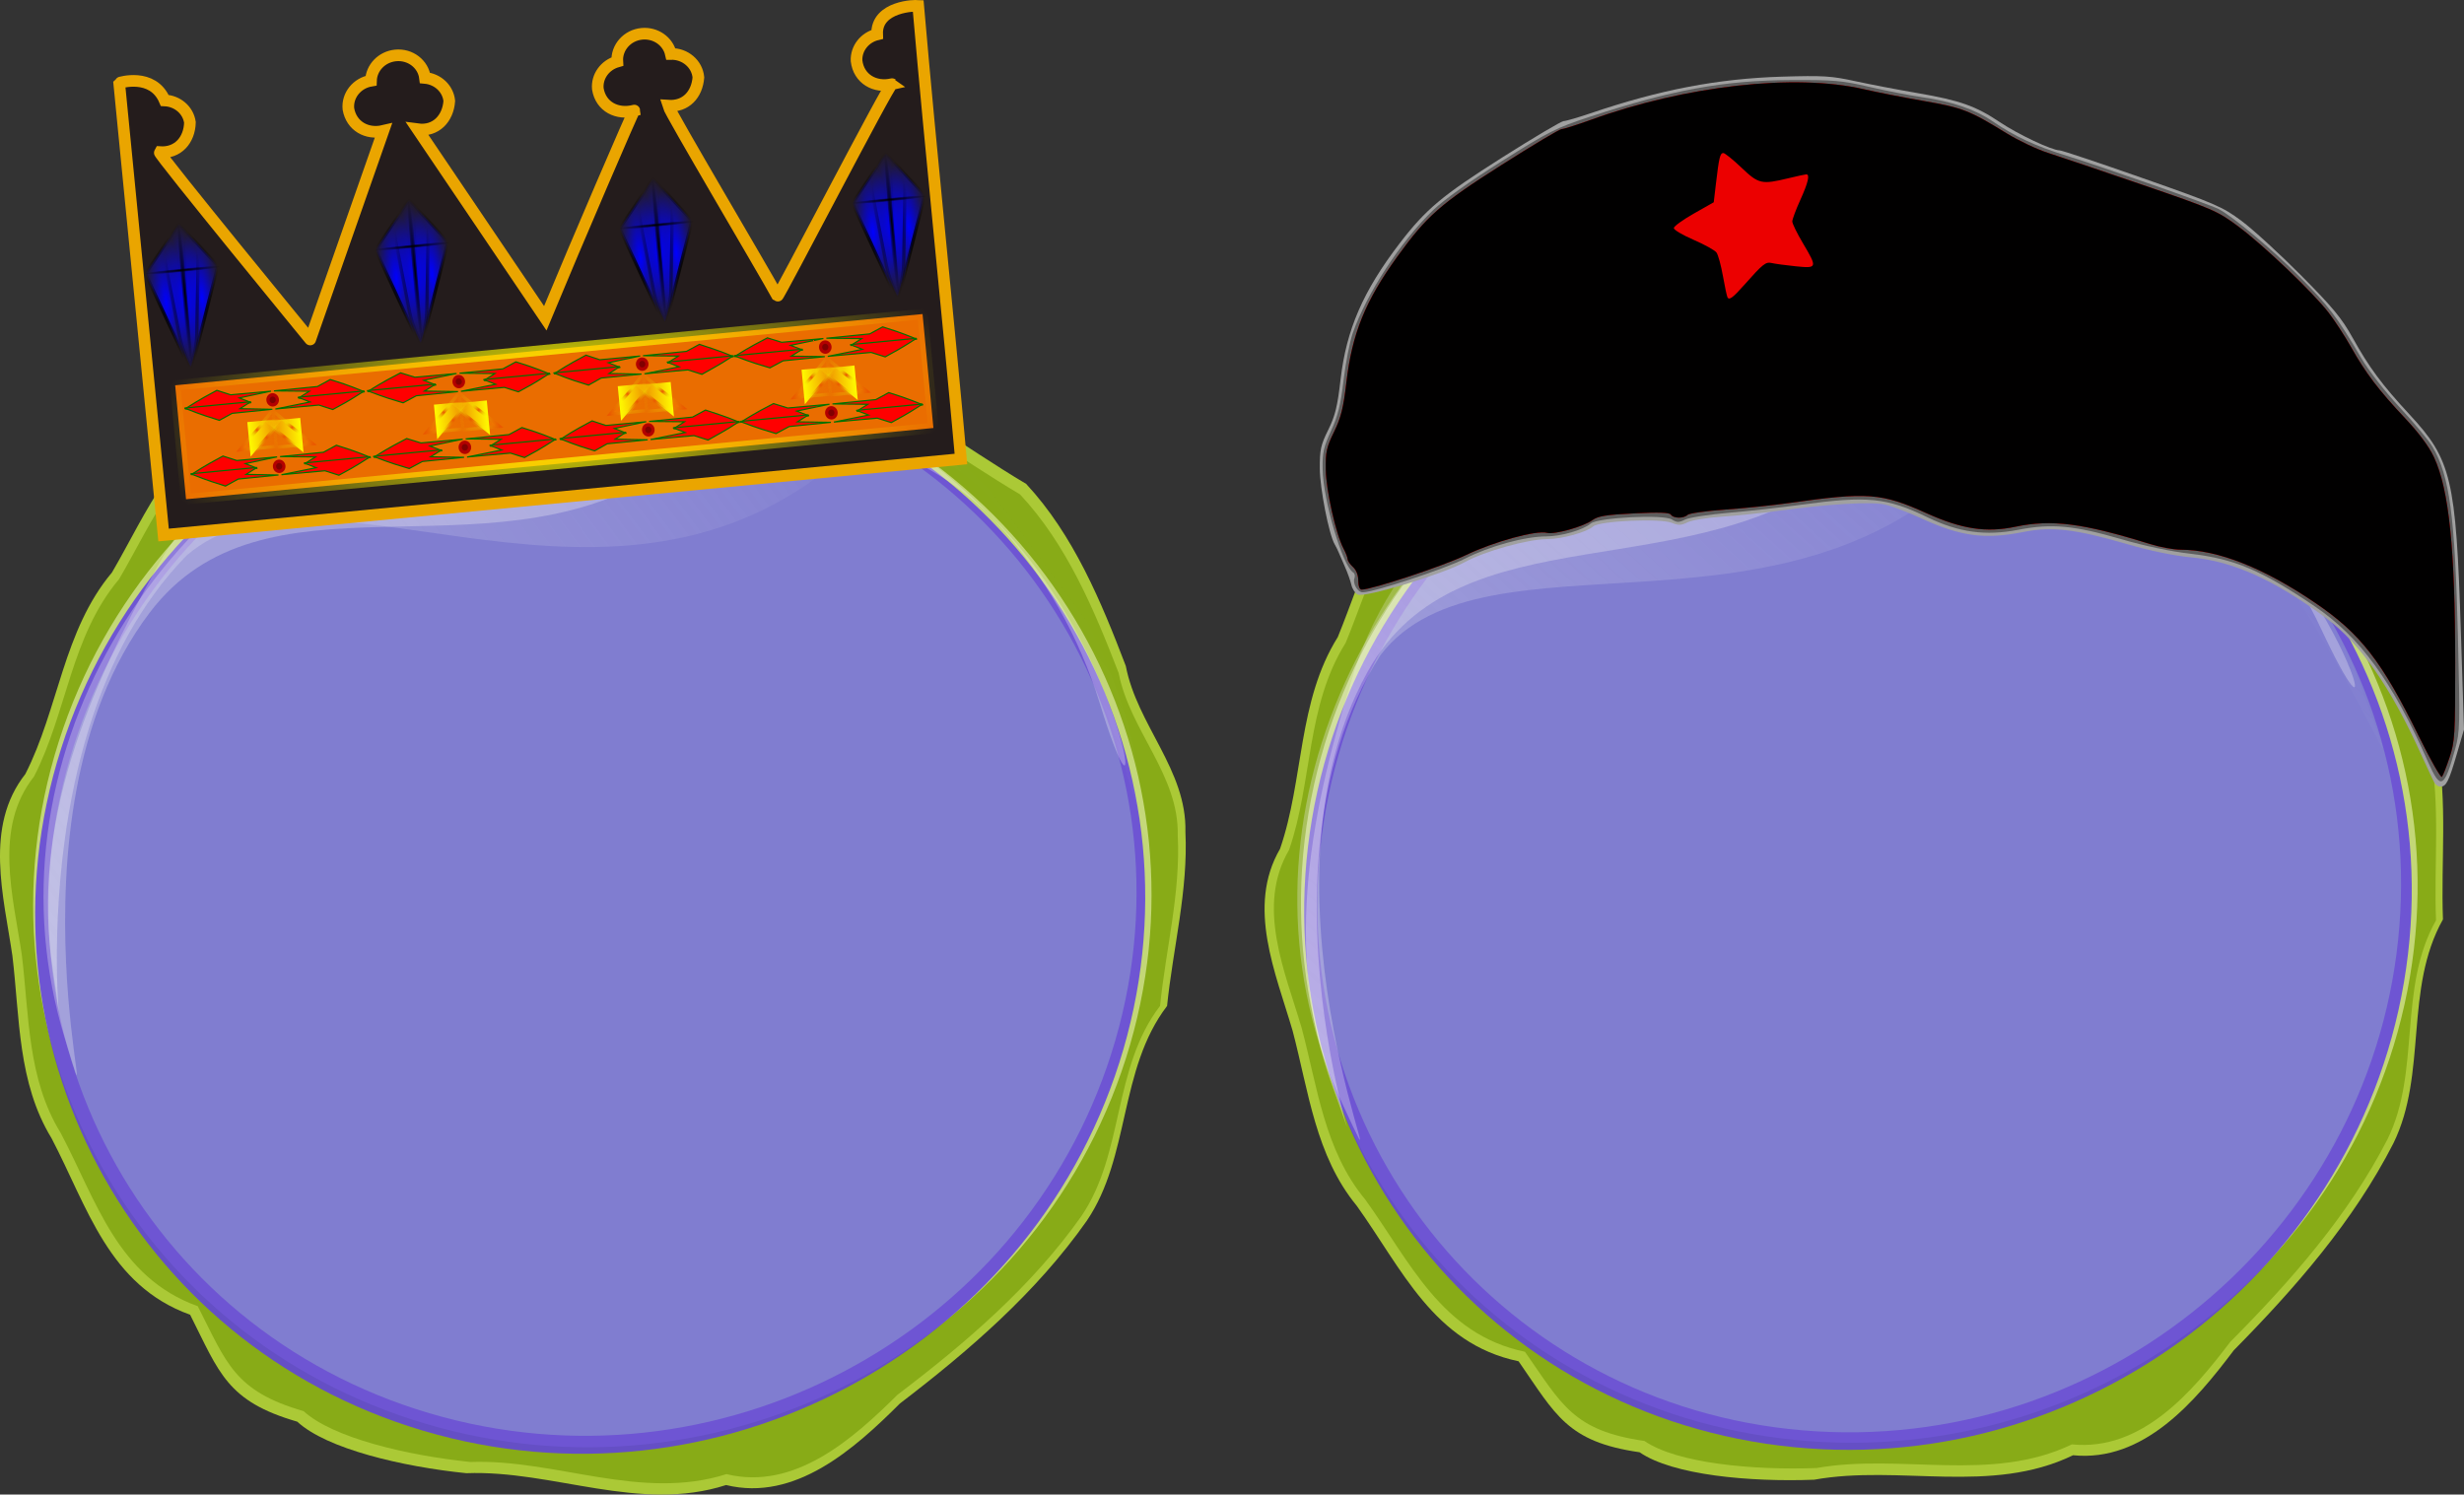 <?xml version="1.0" encoding="UTF-8" standalone="no"?>
<!-- Created with Inkscape (http://www.inkscape.org/) -->
<svg
   xmlns:i="http://ns.adobe.com/AdobeIllustrator/10.0/"
   xmlns:dc="http://purl.org/dc/elements/1.1/"
   xmlns:cc="http://web.resource.org/cc/"
   xmlns:rdf="http://www.w3.org/1999/02/22-rdf-syntax-ns#"
   xmlns:svg="http://www.w3.org/2000/svg"
   xmlns="http://www.w3.org/2000/svg"
   xmlns:xlink="http://www.w3.org/1999/xlink"
   xmlns:sodipodi="http://sodipodi.sourceforge.net/DTD/sodipodi-0.dtd"
   xmlns:inkscape="http://www.inkscape.org/namespaces/inkscape"
   width="749.605"
   height="454.719"
   id="svg2611"
   sodipodi:version="0.32"
   inkscape:version="0.45.1"
   version="1.0"
   sodipodi:docbase="/home/dan/Desktop/Pages DIZ/OpenClipart.Projects/2 PART/Status Difference"
   sodipodi:docname="drawing.svg"
   inkscape:output_extension="org.inkscape.output.svg.inkscape">
  <rect width="100%" height="100%" fill="#333333" stroke="none"/>
  <defs
     id="defs2613">
    <radialGradient
       inkscape:collect="always"
       xlink:href="#linearGradient3229"
       id="radialGradient3002"
       gradientUnits="userSpaceOnUse"
       gradientTransform="matrix(-0.504,4.8024517e-2,4.554732e-2,0.478,-358.402,136.659)"
       cx="-28.06"
       cy="252.014"
       fx="-28.06"
       fy="252.014"
       r="5.756" />
    <linearGradient
       inkscape:collect="always"
       xlink:href="#linearGradient14895"
       id="linearGradient3000"
       gradientUnits="userSpaceOnUse"
       gradientTransform="matrix(-0.504,4.8024517e-2,4.9367674e-2,0.518,-359.365,126.559)"
       x1="-34.707"
       y1="251.747"
       x2="-21.057"
       y2="251.747" />
    <radialGradient
       inkscape:collect="always"
       xlink:href="#linearGradient3229"
       id="radialGradient2998"
       gradientUnits="userSpaceOnUse"
       gradientTransform="matrix(-0.504,4.8024517e-2,4.7009599e-2,0.493,-358.759,132.921)"
       cx="-22.805"
       cy="257.181"
       fx="-22.805"
       fy="257.181"
       r="11.19" />
    <linearGradient
       inkscape:collect="always"
       xlink:href="#linearGradient14968"
       id="linearGradient2996"
       gradientUnits="userSpaceOnUse"
       gradientTransform="matrix(-0.504,4.8024517e-2,4.9367674e-2,0.518,-359.365,126.559)"
       x1="-33.994"
       y1="257.181"
       x2="-11.615"
       y2="257.181" />
    <linearGradient
       inkscape:collect="always"
       xlink:href="#linearGradient3229"
       id="linearGradient2994"
       gradientUnits="userSpaceOnUse"
       gradientTransform="matrix(-0.504,4.8024517e-2,4.9367674e-2,0.518,-359.365,126.559)"
       x1="-40.051"
       y1="252.135"
       x2="-16.96"
       y2="252.135" />
    <linearGradient
       inkscape:collect="always"
       xlink:href="#linearGradient14958"
       id="linearGradient2992"
       gradientUnits="userSpaceOnUse"
       gradientTransform="matrix(-0.504,4.8024517e-2,4.9367674e-2,0.518,-359.365,126.559)"
       x1="-40.051"
       y1="252.135"
       x2="-16.96"
       y2="252.135" />
    <radialGradient
       inkscape:collect="always"
       xlink:href="#linearGradient3229"
       id="radialGradient2990"
       gradientUnits="userSpaceOnUse"
       gradientTransform="matrix(0.504,-4.8024517e-2,4.554732e-2,0.478,-340.744,134.727)"
       cx="-28.06"
       cy="252.014"
       fx="-28.06"
       fy="252.014"
       r="5.756" />
    <linearGradient
       inkscape:collect="always"
       xlink:href="#linearGradient14895"
       id="linearGradient2988"
       gradientUnits="userSpaceOnUse"
       gradientTransform="matrix(0.504,-4.8024517e-2,4.9367674e-2,0.518,-341.707,124.628)"
       x1="-34.707"
       y1="251.747"
       x2="-21.057"
       y2="251.747" />
    <radialGradient
       inkscape:collect="always"
       xlink:href="#linearGradient3229"
       id="radialGradient2986"
       gradientUnits="userSpaceOnUse"
       gradientTransform="matrix(0.504,-4.8024517e-2,4.7009599e-2,0.493,-341.1,130.99)"
       cx="-22.805"
       cy="257.181"
       fx="-22.805"
       fy="257.181"
       r="11.19" />
    <linearGradient
       inkscape:collect="always"
       xlink:href="#linearGradient14968"
       id="linearGradient2984"
       gradientUnits="userSpaceOnUse"
       gradientTransform="matrix(0.504,-4.8024517e-2,4.9367674e-2,0.518,-341.707,124.628)"
       x1="-33.994"
       y1="257.181"
       x2="-11.615"
       y2="257.181" />
    <linearGradient
       inkscape:collect="always"
       xlink:href="#linearGradient3229"
       id="linearGradient2982"
       gradientUnits="userSpaceOnUse"
       gradientTransform="matrix(0.504,-4.8024517e-2,4.9367674e-2,0.518,-341.707,124.628)"
       x1="-40.051"
       y1="252.135"
       x2="-16.96"
       y2="252.135" />
    <linearGradient
       inkscape:collect="always"
       xlink:href="#linearGradient14958"
       id="linearGradient2980"
       gradientUnits="userSpaceOnUse"
       gradientTransform="matrix(0.504,-4.8024517e-2,4.9367674e-2,0.518,-341.707,124.628)"
       x1="-40.051"
       y1="252.135"
       x2="-16.96"
       y2="252.135" />
    <radialGradient
       inkscape:collect="always"
       xlink:href="#linearGradient3229"
       id="radialGradient2978"
       gradientUnits="userSpaceOnUse"
       gradientTransform="matrix(-0.504,4.8024517e-2,4.554732e-2,0.478,-414.319,141.678)"
       cx="-28.06"
       cy="252.014"
       fx="-28.06"
       fy="252.014"
       r="5.756" />
    <linearGradient
       inkscape:collect="always"
       xlink:href="#linearGradient14895"
       id="linearGradient2976"
       gradientUnits="userSpaceOnUse"
       gradientTransform="matrix(-0.504,4.8024517e-2,4.9367674e-2,0.518,-415.282,131.579)"
       x1="-34.707"
       y1="251.747"
       x2="-21.057"
       y2="251.747" />
    <radialGradient
       inkscape:collect="always"
       xlink:href="#linearGradient3229"
       id="radialGradient2974"
       gradientUnits="userSpaceOnUse"
       gradientTransform="matrix(-0.504,4.8024517e-2,4.7009599e-2,0.493,-414.676,137.94)"
       cx="-22.805"
       cy="257.181"
       fx="-22.805"
       fy="257.181"
       r="11.19" />
    <linearGradient
       inkscape:collect="always"
       xlink:href="#linearGradient14968"
       id="linearGradient2972"
       gradientUnits="userSpaceOnUse"
       gradientTransform="matrix(-0.504,4.8024517e-2,4.9367674e-2,0.518,-415.282,131.579)"
       x1="-33.994"
       y1="257.181"
       x2="-11.615"
       y2="257.181" />
    <linearGradient
       inkscape:collect="always"
       xlink:href="#linearGradient3229"
       id="linearGradient2970"
       gradientUnits="userSpaceOnUse"
       gradientTransform="matrix(-0.504,4.8024517e-2,4.9367674e-2,0.518,-415.282,131.579)"
       x1="-40.051"
       y1="252.135"
       x2="-16.96"
       y2="252.135" />
    <linearGradient
       inkscape:collect="always"
       xlink:href="#linearGradient14958"
       id="linearGradient2968"
       gradientUnits="userSpaceOnUse"
       gradientTransform="matrix(-0.504,4.8024517e-2,4.9367674e-2,0.518,-415.282,131.579)"
       x1="-40.051"
       y1="252.135"
       x2="-16.96"
       y2="252.135" />
    <radialGradient
       inkscape:collect="always"
       xlink:href="#linearGradient3229"
       id="radialGradient2966"
       gradientUnits="userSpaceOnUse"
       gradientTransform="matrix(0.504,-4.8024517e-2,4.554732e-2,0.478,-396.661,139.747)"
       cx="-28.06"
       cy="252.014"
       fx="-28.06"
       fy="252.014"
       r="5.756" />
    <linearGradient
       inkscape:collect="always"
       xlink:href="#linearGradient14895"
       id="linearGradient2964"
       gradientUnits="userSpaceOnUse"
       gradientTransform="matrix(0.504,-4.8024517e-2,4.9367674e-2,0.518,-397.624,129.647)"
       x1="-34.707"
       y1="251.747"
       x2="-21.057"
       y2="251.747" />
    <radialGradient
       inkscape:collect="always"
       xlink:href="#linearGradient3229"
       id="radialGradient2962"
       gradientUnits="userSpaceOnUse"
       gradientTransform="matrix(0.504,-4.8024517e-2,4.7009599e-2,0.493,-397.017,136.009)"
       cx="-22.805"
       cy="257.181"
       fx="-22.805"
       fy="257.181"
       r="11.19" />
    <linearGradient
       inkscape:collect="always"
       xlink:href="#linearGradient14968"
       id="linearGradient2960"
       gradientUnits="userSpaceOnUse"
       gradientTransform="matrix(0.504,-4.8024517e-2,4.9367674e-2,0.518,-397.624,129.647)"
       x1="-33.994"
       y1="257.181"
       x2="-11.615"
       y2="257.181" />
    <linearGradient
       inkscape:collect="always"
       xlink:href="#linearGradient3229"
       id="linearGradient2958"
       gradientUnits="userSpaceOnUse"
       gradientTransform="matrix(0.504,-4.8024517e-2,4.9367674e-2,0.518,-397.624,129.647)"
       x1="-40.051"
       y1="252.135"
       x2="-16.96"
       y2="252.135" />
    <linearGradient
       inkscape:collect="always"
       xlink:href="#linearGradient14958"
       id="linearGradient2956"
       gradientUnits="userSpaceOnUse"
       gradientTransform="matrix(0.504,-4.8024517e-2,4.9367674e-2,0.518,-397.624,129.647)"
       x1="-40.051"
       y1="252.135"
       x2="-16.96"
       y2="252.135" />
    <radialGradient
       inkscape:collect="always"
       xlink:href="#linearGradient3229"
       id="radialGradient2954"
       gradientUnits="userSpaceOnUse"
       gradientTransform="matrix(-0.504,4.8024517e-2,4.554732e-2,0.478,-470.249,147.295)"
       cx="-28.06"
       cy="252.014"
       fx="-28.06"
       fy="252.014"
       r="5.756" />
    <linearGradient
       inkscape:collect="always"
       xlink:href="#linearGradient14895"
       id="linearGradient2952"
       gradientUnits="userSpaceOnUse"
       gradientTransform="matrix(-0.504,4.8024517e-2,4.9367674e-2,0.518,-471.211,137.195)"
       x1="-34.707"
       y1="251.747"
       x2="-21.057"
       y2="251.747" />
    <radialGradient
       inkscape:collect="always"
       xlink:href="#linearGradient3229"
       id="radialGradient2950"
       gradientUnits="userSpaceOnUse"
       gradientTransform="matrix(-0.504,4.8024517e-2,4.7009599e-2,0.493,-470.605,143.557)"
       cx="-22.805"
       cy="257.181"
       fx="-22.805"
       fy="257.181"
       r="11.19" />
    <linearGradient
       inkscape:collect="always"
       xlink:href="#linearGradient14968"
       id="linearGradient2948"
       gradientUnits="userSpaceOnUse"
       gradientTransform="matrix(-0.504,4.8024517e-2,4.9367674e-2,0.518,-471.211,137.195)"
       x1="-33.994"
       y1="257.181"
       x2="-11.615"
       y2="257.181" />
    <linearGradient
       inkscape:collect="always"
       xlink:href="#linearGradient3229"
       id="linearGradient2946"
       gradientUnits="userSpaceOnUse"
       gradientTransform="matrix(-0.504,4.8024517e-2,4.9367674e-2,0.518,-471.211,137.195)"
       x1="-40.051"
       y1="252.135"
       x2="-16.96"
       y2="252.135" />
    <linearGradient
       inkscape:collect="always"
       xlink:href="#linearGradient14958"
       id="linearGradient2944"
       gradientUnits="userSpaceOnUse"
       gradientTransform="matrix(-0.504,4.8024517e-2,4.9367674e-2,0.518,-471.211,137.195)"
       x1="-40.051"
       y1="252.135"
       x2="-16.96"
       y2="252.135" />
    <radialGradient
       inkscape:collect="always"
       xlink:href="#linearGradient3229"
       id="radialGradient2942"
       gradientUnits="userSpaceOnUse"
       gradientTransform="matrix(0.504,-4.8024517e-2,4.554732e-2,0.478,-452.59,145.363)"
       cx="-28.06"
       cy="252.014"
       fx="-28.06"
       fy="252.014"
       r="5.756" />
    <linearGradient
       inkscape:collect="always"
       xlink:href="#linearGradient14895"
       id="linearGradient2940"
       gradientUnits="userSpaceOnUse"
       gradientTransform="matrix(0.504,-4.8024517e-2,4.9367674e-2,0.518,-453.553,135.264)"
       x1="-34.707"
       y1="251.747"
       x2="-21.057"
       y2="251.747" />
    <radialGradient
       inkscape:collect="always"
       xlink:href="#linearGradient3229"
       id="radialGradient2938"
       gradientUnits="userSpaceOnUse"
       gradientTransform="matrix(0.504,-4.8024517e-2,4.7009599e-2,0.493,-452.947,141.626)"
       cx="-22.805"
       cy="257.181"
       fx="-22.805"
       fy="257.181"
       r="11.19" />
    <linearGradient
       inkscape:collect="always"
       xlink:href="#linearGradient14968"
       id="linearGradient2936"
       gradientUnits="userSpaceOnUse"
       gradientTransform="matrix(0.504,-4.8024517e-2,4.9367674e-2,0.518,-453.553,135.264)"
       x1="-33.994"
       y1="257.181"
       x2="-11.615"
       y2="257.181" />
    <linearGradient
       inkscape:collect="always"
       xlink:href="#linearGradient3229"
       id="linearGradient2934"
       gradientUnits="userSpaceOnUse"
       gradientTransform="matrix(0.504,-4.8024517e-2,4.9367674e-2,0.518,-453.553,135.264)"
       x1="-40.051"
       y1="252.135"
       x2="-16.96"
       y2="252.135" />
    <linearGradient
       inkscape:collect="always"
       xlink:href="#linearGradient14958"
       id="linearGradient2932"
       gradientUnits="userSpaceOnUse"
       gradientTransform="matrix(0.504,-4.8024517e-2,4.9367674e-2,0.518,-453.553,135.264)"
       x1="-40.051"
       y1="252.135"
       x2="-16.96"
       y2="252.135" />
    <radialGradient
       inkscape:collect="always"
       xlink:href="#linearGradient3229"
       id="radialGradient2930"
       gradientUnits="userSpaceOnUse"
       gradientTransform="matrix(-0.504,4.8024517e-2,4.554732e-2,0.478,-527.013,152.6)"
       cx="-28.06"
       cy="252.014"
       fx="-28.06"
       fy="252.014"
       r="5.756" />
    <linearGradient
       inkscape:collect="always"
       xlink:href="#linearGradient14895"
       id="linearGradient2928"
       gradientUnits="userSpaceOnUse"
       gradientTransform="matrix(-0.504,4.8024517e-2,4.9367674e-2,0.518,-527.975,142.5)"
       x1="-34.707"
       y1="251.747"
       x2="-21.057"
       y2="251.747" />
    <radialGradient
       inkscape:collect="always"
       xlink:href="#linearGradient3229"
       id="radialGradient2926"
       gradientUnits="userSpaceOnUse"
       gradientTransform="matrix(-0.504,4.8024517e-2,4.7009599e-2,0.493,-527.369,148.862)"
       cx="-22.805"
       cy="257.181"
       fx="-22.805"
       fy="257.181"
       r="11.19" />
    <linearGradient
       inkscape:collect="always"
       xlink:href="#linearGradient14968"
       id="linearGradient2924"
       gradientUnits="userSpaceOnUse"
       gradientTransform="matrix(-0.504,4.8024517e-2,4.9367674e-2,0.518,-527.975,142.5)"
       x1="-33.994"
       y1="257.181"
       x2="-11.615"
       y2="257.181" />
    <linearGradient
       inkscape:collect="always"
       xlink:href="#linearGradient3229"
       id="linearGradient2922"
       gradientUnits="userSpaceOnUse"
       gradientTransform="matrix(-0.504,4.8024517e-2,4.9367674e-2,0.518,-527.975,142.5)"
       x1="-40.051"
       y1="252.135"
       x2="-16.96"
       y2="252.135" />
    <linearGradient
       inkscape:collect="always"
       xlink:href="#linearGradient14958"
       id="linearGradient2920"
       gradientUnits="userSpaceOnUse"
       gradientTransform="matrix(-0.504,4.8024517e-2,4.9367674e-2,0.518,-527.975,142.5)"
       x1="-40.051"
       y1="252.135"
       x2="-16.96"
       y2="252.135" />
    <radialGradient
       inkscape:collect="always"
       xlink:href="#linearGradient3229"
       id="radialGradient2918"
       gradientUnits="userSpaceOnUse"
       gradientTransform="matrix(0.504,-4.8024517e-2,4.554732e-2,0.478,-509.354,150.669)"
       cx="-28.06"
       cy="252.014"
       fx="-28.06"
       fy="252.014"
       r="5.756" />
    <linearGradient
       inkscape:collect="always"
       id="linearGradient14895">
      <stop
         style="stop-color:#ffff00;stop-opacity:1;"
         offset="0"
         id="stop14897" />
      <stop
         style="stop-color:#ffff00;stop-opacity:0;"
         offset="1"
         id="stop14899" />
    </linearGradient>
    <linearGradient
       inkscape:collect="always"
       xlink:href="#linearGradient14895"
       id="linearGradient2916"
       gradientUnits="userSpaceOnUse"
       gradientTransform="matrix(0.504,-4.8024517e-2,4.9367674e-2,0.518,-510.317,140.569)"
       x1="-34.707"
       y1="251.747"
       x2="-21.057"
       y2="251.747" />
    <radialGradient
       inkscape:collect="always"
       xlink:href="#linearGradient3229"
       id="radialGradient2914"
       gradientUnits="userSpaceOnUse"
       gradientTransform="matrix(0.504,-4.8024517e-2,4.7009599e-2,0.493,-509.711,146.931)"
       cx="-22.805"
       cy="257.181"
       fx="-22.805"
       fy="257.181"
       r="11.19" />
    <linearGradient
       inkscape:collect="always"
       xlink:href="#linearGradient14968"
       id="linearGradient2912"
       gradientUnits="userSpaceOnUse"
       gradientTransform="matrix(0.504,-4.8024517e-2,4.9367674e-2,0.518,-510.317,140.569)"
       x1="-33.994"
       y1="257.181"
       x2="-11.615"
       y2="257.181" />
    <linearGradient
       id="linearGradient3229">
      <stop
         offset="0"
         style="stop-color:#ea5900;stop-opacity:1;"
         id="stop3231" />
      <stop
         offset="1"
         style="stop-color:#eae900;stop-opacity:0;"
         id="stop3233" />
    </linearGradient>
    <linearGradient
       inkscape:collect="always"
       xlink:href="#linearGradient3229"
       id="linearGradient2910"
       gradientUnits="userSpaceOnUse"
       gradientTransform="matrix(0.504,-4.8024517e-2,4.9367674e-2,0.518,-510.317,140.569)"
       x1="-40.051"
       y1="252.135"
       x2="-16.96"
       y2="252.135" />
    <linearGradient
       inkscape:collect="always"
       id="linearGradient14958">
      <stop
         style="stop-color:#f07600;stop-opacity:1;"
         offset="0"
         id="stop14960" />
      <stop
         style="stop-color:#f07600;stop-opacity:0;"
         offset="1"
         id="stop14962" />
    </linearGradient>
    <linearGradient
       inkscape:collect="always"
       xlink:href="#linearGradient14958"
       id="linearGradient2908"
       gradientUnits="userSpaceOnUse"
       gradientTransform="matrix(0.504,-4.8024517e-2,4.9367674e-2,0.518,-510.317,140.569)"
       x1="-40.051"
       y1="252.135"
       x2="-16.96"
       y2="252.135" />
    <radialGradient
       inkscape:collect="always"
       xlink:href="#linearGradient13797"
       id="radialGradient2906"
       gradientUnits="userSpaceOnUse"
       gradientTransform="matrix(0.997,-9.5012178e-2,5.3464869e-3,5.6085553e-2,-364.365,191.141)"
       cx="-27.773"
       cy="291.477"
       fx="-27.773"
       fy="291.477"
       r="11.704" />
    <radialGradient
       inkscape:collect="always"
       xlink:href="#linearGradient13789"
       id="radialGradient2904"
       gradientUnits="userSpaceOnUse"
       gradientTransform="matrix(0.997,-9.5012178e-2,2.052,21.522,-973.437,-6198.129)"
       cx="-27.782"
       cy="297.969"
       fx="-27.782"
       fy="297.969"
       r="1.002" />
    <radialGradient
       inkscape:collect="always"
       xlink:href="#linearGradient13761"
       id="radialGradient2902"
       gradientUnits="userSpaceOnUse"
       gradientTransform="matrix(0.997,-9.5012178e-2,0.359,3.762,-469.091,-907.451)"
       cx="-27.703"
       cy="298.387"
       fx="-27.703"
       fy="298.387"
       r="5.933" />
    <radialGradient
       inkscape:collect="always"
       xlink:href="#linearGradient11797"
       id="radialGradient2900"
       gradientUnits="userSpaceOnUse"
       gradientTransform="matrix(0.997,-9.5012178e-2,0.369,3.875,-472.461,-942.809)"
       cx="-27.703"
       cy="299.049"
       fx="-27.703"
       fy="299.049"
       r="5.933" />
    <radialGradient
       inkscape:collect="always"
       xlink:href="#linearGradient13771"
       id="radialGradient2898"
       gradientUnits="userSpaceOnUse"
       gradientTransform="matrix(0.997,-9.5012178e-2,0.356,3.734,-468.58,-902.1)"
       cx="-33.571"
       cy="299.622"
       fx="-33.571"
       fy="299.622"
       r="5.986" />
    <radialGradient
       inkscape:collect="always"
       xlink:href="#linearGradient11797"
       id="radialGradient2896"
       gradientUnits="userSpaceOnUse"
       gradientTransform="matrix(0.997,-9.5012178e-2,0.352,3.697,-467.585,-891.654)"
       cx="-33.445"
       cy="299.843"
       fx="-33.445"
       fy="299.843"
       r="6.112" />
    <radialGradient
       inkscape:collect="always"
       xlink:href="#linearGradient13779"
       id="radialGradient2894"
       gradientUnits="userSpaceOnUse"
       gradientTransform="matrix(0.997,-9.5012178e-2,0.349,3.664,-466.593,-881.254)"
       cx="-22.537"
       cy="299.583"
       fx="-22.537"
       fy="299.583"
       r="6.112" />
    <radialGradient
       inkscape:collect="always"
       xlink:href="#linearGradient11805"
       id="radialGradient2892"
       gradientUnits="userSpaceOnUse"
       gradientTransform="matrix(0.997,-9.5012178e-2,0.349,3.664,-466.593,-881.254)"
       cx="-22.537"
       cy="299.583"
       fx="-22.537"
       fy="299.583"
       r="6.112" />
    <radialGradient
       inkscape:collect="always"
       xlink:href="#linearGradient13797"
       id="radialGradient2890"
       gradientUnits="userSpaceOnUse"
       gradientTransform="matrix(0.997,-9.5012178e-2,5.3464869e-3,5.6085553e-2,-438.637,197.619)"
       cx="-27.773"
       cy="291.477"
       fx="-27.773"
       fy="291.477"
       r="11.704" />
    <radialGradient
       inkscape:collect="always"
       xlink:href="#linearGradient13789"
       id="radialGradient2888"
       gradientUnits="userSpaceOnUse"
       gradientTransform="matrix(0.997,-9.5012178e-2,2.052,21.522,-1047.709,-6191.651)"
       cx="-27.782"
       cy="297.969"
       fx="-27.782"
       fy="297.969"
       r="1.002" />
    <radialGradient
       inkscape:collect="always"
       xlink:href="#linearGradient13761"
       id="radialGradient2886"
       gradientUnits="userSpaceOnUse"
       gradientTransform="matrix(0.997,-9.5012178e-2,0.359,3.762,-543.363,-900.973)"
       cx="-27.703"
       cy="298.387"
       fx="-27.703"
       fy="298.387"
       r="5.933" />
    <radialGradient
       inkscape:collect="always"
       xlink:href="#linearGradient11797"
       id="radialGradient2884"
       gradientUnits="userSpaceOnUse"
       gradientTransform="matrix(0.997,-9.5012178e-2,0.369,3.875,-546.733,-936.331)"
       cx="-27.703"
       cy="299.049"
       fx="-27.703"
       fy="299.049"
       r="5.933" />
    <radialGradient
       inkscape:collect="always"
       xlink:href="#linearGradient13771"
       id="radialGradient2882"
       gradientUnits="userSpaceOnUse"
       gradientTransform="matrix(0.997,-9.5012178e-2,0.356,3.734,-542.853,-895.622)"
       cx="-33.571"
       cy="299.622"
       fx="-33.571"
       fy="299.622"
       r="5.986" />
    <radialGradient
       inkscape:collect="always"
       xlink:href="#linearGradient11797"
       id="radialGradient2880"
       gradientUnits="userSpaceOnUse"
       gradientTransform="matrix(0.997,-9.5012178e-2,0.352,3.697,-541.857,-885.176)"
       cx="-33.445"
       cy="299.843"
       fx="-33.445"
       fy="299.843"
       r="6.112" />
    <radialGradient
       inkscape:collect="always"
       xlink:href="#linearGradient13779"
       id="radialGradient2878"
       gradientUnits="userSpaceOnUse"
       gradientTransform="matrix(0.997,-9.5012178e-2,0.349,3.664,-540.865,-874.776)"
       cx="-22.537"
       cy="299.583"
       fx="-22.537"
       fy="299.583"
       r="6.112" />
    <radialGradient
       inkscape:collect="always"
       xlink:href="#linearGradient11805"
       id="radialGradient2876"
       gradientUnits="userSpaceOnUse"
       gradientTransform="matrix(0.997,-9.5012178e-2,0.349,3.664,-540.865,-874.776)"
       cx="-22.537"
       cy="299.583"
       fx="-22.537"
       fy="299.583"
       r="6.112" />
    <radialGradient
       inkscape:collect="always"
       xlink:href="#linearGradient13797"
       id="radialGradient2874"
       gradientUnits="userSpaceOnUse"
       gradientTransform="matrix(0.997,-9.5012178e-2,5.3464869e-3,5.6085553e-2,-508.619,204.892)"
       cx="-27.773"
       cy="291.477"
       fx="-27.773"
       fy="291.477"
       r="11.704" />
    <radialGradient
       inkscape:collect="always"
       xlink:href="#linearGradient13789"
       id="radialGradient2872"
       gradientUnits="userSpaceOnUse"
       gradientTransform="matrix(0.997,-9.5012178e-2,2.052,21.522,-1117.691,-6184.378)"
       cx="-27.782"
       cy="297.969"
       fx="-27.782"
       fy="297.969"
       r="1.002" />
    <radialGradient
       inkscape:collect="always"
       xlink:href="#linearGradient13761"
       id="radialGradient2870"
       gradientUnits="userSpaceOnUse"
       gradientTransform="matrix(0.997,-9.5012178e-2,0.359,3.762,-613.345,-893.699)"
       cx="-27.703"
       cy="298.387"
       fx="-27.703"
       fy="298.387"
       r="5.933" />
    <radialGradient
       inkscape:collect="always"
       xlink:href="#linearGradient11797"
       id="radialGradient2868"
       gradientUnits="userSpaceOnUse"
       gradientTransform="matrix(0.997,-9.5012178e-2,0.369,3.875,-616.715,-929.058)"
       cx="-27.703"
       cy="299.049"
       fx="-27.703"
       fy="299.049"
       r="5.933" />
    <radialGradient
       inkscape:collect="always"
       xlink:href="#linearGradient13771"
       id="radialGradient2866"
       gradientUnits="userSpaceOnUse"
       gradientTransform="matrix(0.997,-9.5012178e-2,0.356,3.734,-612.835,-888.348)"
       cx="-33.571"
       cy="299.622"
       fx="-33.571"
       fy="299.622"
       r="5.986" />
    <radialGradient
       inkscape:collect="always"
       xlink:href="#linearGradient11797"
       id="radialGradient2864"
       gradientUnits="userSpaceOnUse"
       gradientTransform="matrix(0.997,-9.5012178e-2,0.352,3.697,-611.839,-877.903)"
       cx="-33.445"
       cy="299.843"
       fx="-33.445"
       fy="299.843"
       r="6.112" />
    <radialGradient
       inkscape:collect="always"
       xlink:href="#linearGradient13779"
       id="radialGradient2862"
       gradientUnits="userSpaceOnUse"
       gradientTransform="matrix(0.997,-9.5012178e-2,0.349,3.664,-610.847,-867.503)"
       cx="-22.537"
       cy="299.583"
       fx="-22.537"
       fy="299.583"
       r="6.112" />
    <radialGradient
       inkscape:collect="always"
       xlink:href="#linearGradient11805"
       id="radialGradient2860"
       gradientUnits="userSpaceOnUse"
       gradientTransform="matrix(0.997,-9.5012178e-2,0.349,3.664,-610.847,-867.503)"
       cx="-22.537"
       cy="299.583"
       fx="-22.537"
       fy="299.583"
       r="6.112" />
    <linearGradient
       inkscape:collect="always"
       id="linearGradient13797">
      <stop
         style="stop-color:#000000;stop-opacity:1;"
         offset="0"
         id="stop13799" />
      <stop
         style="stop-color:#000000;stop-opacity:0;"
         offset="1"
         id="stop13801" />
    </linearGradient>
    <radialGradient
       inkscape:collect="always"
       xlink:href="#linearGradient13797"
       id="radialGradient2858"
       gradientUnits="userSpaceOnUse"
       gradientTransform="matrix(0.997,-9.5012178e-2,5.3464869e-3,5.6085553e-2,-293.578,183.447)"
       cx="-27.773"
       cy="291.477"
       fx="-27.773"
       fy="291.477"
       r="11.704" />
    <linearGradient
       inkscape:collect="always"
       id="linearGradient13789">
      <stop
         style="stop-color:#000000;stop-opacity:1;"
         offset="0"
         id="stop13791" />
      <stop
         style="stop-color:#000000;stop-opacity:0;"
         offset="1"
         id="stop13793" />
    </linearGradient>
    <radialGradient
       inkscape:collect="always"
       xlink:href="#linearGradient13789"
       id="radialGradient2856"
       gradientUnits="userSpaceOnUse"
       gradientTransform="matrix(0.997,-9.5012178e-2,2.052,21.522,-902.65,-6205.823)"
       cx="-27.782"
       cy="297.969"
       fx="-27.782"
       fy="297.969"
       r="1.002" />
    <linearGradient
       inkscape:collect="always"
       id="linearGradient13761">
      <stop
         style="stop-color:#000000;stop-opacity:1;"
         offset="0"
         id="stop13763" />
      <stop
         style="stop-color:#000000;stop-opacity:0;"
         offset="1"
         id="stop13765" />
    </linearGradient>
    <radialGradient
       inkscape:collect="always"
       xlink:href="#linearGradient13761"
       id="radialGradient2854"
       gradientUnits="userSpaceOnUse"
       gradientTransform="matrix(0.997,-9.5012178e-2,0.359,3.762,-398.303,-915.145)"
       cx="-27.703"
       cy="298.387"
       fx="-27.703"
       fy="298.387"
       r="5.933" />
    <radialGradient
       inkscape:collect="always"
       xlink:href="#linearGradient11797"
       id="radialGradient2852"
       gradientUnits="userSpaceOnUse"
       gradientTransform="matrix(0.997,-9.5012178e-2,0.369,3.875,-401.674,-950.503)"
       cx="-27.703"
       cy="299.049"
       fx="-27.703"
       fy="299.049"
       r="5.933" />
    <linearGradient
       inkscape:collect="always"
       id="linearGradient13771">
      <stop
         style="stop-color:#000000;stop-opacity:1;"
         offset="0"
         id="stop13773" />
      <stop
         style="stop-color:#000000;stop-opacity:0;"
         offset="1"
         id="stop13775" />
    </linearGradient>
    <radialGradient
       inkscape:collect="always"
       xlink:href="#linearGradient13771"
       id="radialGradient2850"
       gradientUnits="userSpaceOnUse"
       gradientTransform="matrix(0.997,-9.5012178e-2,0.356,3.734,-397.793,-909.793)"
       cx="-33.571"
       cy="299.622"
       fx="-33.571"
       fy="299.622"
       r="5.986" />
    <linearGradient
       inkscape:collect="always"
       id="linearGradient11797">
      <stop
         style="stop-color:#0000ff;stop-opacity:1;"
         offset="0"
         id="stop11799" />
      <stop
         style="stop-color:#0000ff;stop-opacity:0;"
         offset="1"
         id="stop11801" />
    </linearGradient>
    <radialGradient
       inkscape:collect="always"
       xlink:href="#linearGradient11797"
       id="radialGradient2848"
       gradientUnits="userSpaceOnUse"
       gradientTransform="matrix(0.997,-9.5012178e-2,0.352,3.697,-396.798,-899.348)"
       cx="-33.445"
       cy="299.843"
       fx="-33.445"
       fy="299.843"
       r="6.112" />
    <linearGradient
       inkscape:collect="always"
       id="linearGradient13779">
      <stop
         style="stop-color:#000000;stop-opacity:1;"
         offset="0"
         id="stop13781" />
      <stop
         style="stop-color:#000000;stop-opacity:0;"
         offset="1"
         id="stop13783" />
    </linearGradient>
    <radialGradient
       inkscape:collect="always"
       xlink:href="#linearGradient13779"
       id="radialGradient2846"
       gradientUnits="userSpaceOnUse"
       gradientTransform="matrix(0.997,-9.5012178e-2,0.349,3.664,-395.806,-888.948)"
       cx="-22.537"
       cy="299.583"
       fx="-22.537"
       fy="299.583"
       r="6.112" />
    <linearGradient
       inkscape:collect="always"
       id="linearGradient11805">
      <stop
         style="stop-color:#0000ff;stop-opacity:1;"
         offset="0"
         id="stop11807" />
      <stop
         style="stop-color:#0000ff;stop-opacity:0;"
         offset="1"
         id="stop11809" />
    </linearGradient>
    <radialGradient
       inkscape:collect="always"
       xlink:href="#linearGradient11805"
       id="radialGradient2844"
       gradientUnits="userSpaceOnUse"
       gradientTransform="matrix(0.997,-9.5012178e-2,0.349,3.664,-395.806,-888.948)"
       cx="-22.537"
       cy="299.583"
       fx="-22.537"
       fy="299.583"
       r="6.112" />
    <linearGradient
       inkscape:collect="always"
       id="linearGradient14968">
      <stop
         style="stop-color:#ffff00;stop-opacity:1;"
         offset="0"
         id="stop14970" />
      <stop
         style="stop-color:#ffff00;stop-opacity:0;"
         offset="1"
         id="stop14972" />
    </linearGradient>
    <radialGradient
       inkscape:collect="always"
       xlink:href="#linearGradient14968"
       id="radialGradient2842"
       gradientUnits="userSpaceOnUse"
       gradientTransform="matrix(1.06,-0.101,4.1606646e-2,0.436,-1020.668,71.145)"
       cx="542.661"
       cy="570.727"
       fx="542.661"
       fy="570.727"
       r="115.796" />
    <linearGradient
       inkscape:collect="always"
       xlink:href="#linearGradient4316"
       id="linearGradient2840"
       gradientUnits="userSpaceOnUse"
       gradientTransform="translate(1.792,-1.852)"
       x1="66.033"
       y1="51.057"
       x2="182.984"
       y2="51.057" />
    <linearGradient
       id="linearGradient4316"
       inkscape:collect="always">
      <stop
         offset="0"
         style="stop-color:#f8f8f8;stop-opacity:1;"
         id="stop4318" />
      <stop
         offset="1"
         style="stop-color:#f8f8f8;stop-opacity:0;"
         id="stop4320" />
    </linearGradient>
    <linearGradient
       inkscape:collect="always"
       xlink:href="#linearGradient4316"
       id="linearGradient3250"
       gradientUnits="userSpaceOnUse"
       x1="66.033"
       y1="51.057"
       x2="182.984"
       y2="51.057" />
  </defs>
  <sodipodi:namedview
     id="base"
     pagecolor="#ffffff"
     bordercolor="#666666"
     borderopacity="1.0"
     gridtolerance="10000"
     guidetolerance="10"
     objecttolerance="10"
     inkscape:pageopacity="0.0"
     inkscape:pageshadow="2"
     inkscape:zoom="0.35"
     inkscape:cx="375"
     inkscape:cy="88.307159"
     inkscape:document-units="px"
     inkscape:current-layer="layer1"
     inkscape:showpageshadow="false"
     inkscape:window-width="748"
     inkscape:window-height="572"
     inkscape:window-x="25"
     inkscape:window-y="0" />
  <g
     inkscape:label="Layer 1"
     inkscape:groupmode="layer"
     id="layer1"
     transform="translate(-50.912,-665.003)">
    <g
       transform="translate(641.151,523.324)"
       id="g2768">
      <path
         nodetypes="cccccccccccccccccccc"
         i:knockout="Off"
         style="fill:#abc936"
         d="M -460.9,247.907 C -440.909,243.904 -417.483,231.652 -398.986,245.646 C -377.725,246.891 -354.891,241.451 -336.295,254.378 C -315.462,263.384 -297.389,277.396 -278.054,288.911 C -263.656,304.401 -255.201,324.774 -247.745,344.301 C -244.286,362.323 -229.163,375.91 -229.608,394.778 C -228.745,412.587 -233.379,430.094 -235.19,447.747 C -249.905,467.025 -246.34,493.56 -259.603,513.092 C -274.949,534.93 -295.378,552.581 -316.471,568.705 C -330.274,582.488 -348.321,598.642 -369.346,593.509 C -395.763,602.024 -422,588.901 -448.374,589.907 C -467.9,587.918 -490.838,582.511 -499.803,574.23 C -521.218,568.024 -523.494,559.358 -532.396,541.695 C -557.232,532.752 -563.601,508.909 -574.557,487.998 C -584.883,471.119 -584.203,451.391 -586.467,432.493 C -589.096,414.418 -595.137,393.205 -582.535,377.189 C -572.358,357.269 -571.065,333.58 -556.174,315.853 C -545.544,297.704 -536.771,274.792 -514.84,267.457 C -498.342,260.933 -478.376,230.617 -460.9,247.907 z "
         id="path6804" />
      <path
         nodetypes="cccccccccccccccccccc"
         i:knockout="Off"
         style="fill:#88ab17"
         d="M -460.257,251.558 C -440.563,247.678 -417.498,235.729 -399.234,249.475 C -378.276,250.742 -355.781,245.459 -337.42,258.161 C -316.866,267.021 -299.017,280.779 -279.931,292.097 C -265.703,307.299 -257.328,327.267 -249.932,346.4 C -246.484,364.06 -231.543,377.39 -231.939,395.868 C -231.049,413.313 -235.574,430.445 -237.321,447.73 C -251.783,466.577 -248.207,492.568 -261.239,511.667 C -276.314,533.02 -296.41,550.264 -317.167,566.009 C -330.739,579.475 -348.493,595.257 -369.231,590.186 C -395.252,598.468 -421.143,585.561 -447.137,586.49 C -466.391,584.506 -489.013,579.159 -497.87,571.032 C -518.991,564.907 -521.255,556.415 -530.073,539.1 C -554.573,530.29 -560.906,506.927 -571.755,486.426 C -581.967,469.875 -581.347,450.559 -583.618,432.051 C -586.248,414.344 -592.253,393.557 -579.869,377.903 C -569.883,358.419 -568.66,335.22 -554.018,317.893 C -543.585,300.145 -534.986,277.728 -513.384,270.59 C -497.133,264.234 -477.522,234.59 -460.257,251.558 z "
         id="path6806" />
      <g
         transform="matrix(2.226,-1.646,1.718,2.324,-791.097,469.337)"
         rx="197.071"
         i:knockout="Off"
         ry="197.071"
         type="arc"
         cy="393.927"
         id="path6808"
         cx="359.939">
        <path
           i:knockout="Off"
           style="opacity:0.859;fill:#cdde87"
           d="M 159.072,110.197 C 132.043,128.928 93.643,123.167 73.304,97.33 C 52.964,71.493 58.387,35.363 85.416,16.632 C 112.445,-2.099 150.845,3.661 171.185,29.499 C 191.523,55.335 186.102,91.465 159.072,110.197 z "
           id="path101" />
      </g>
      <g
         transform="matrix(2.226,-1.646,1.718,2.324,-791.097,469.337)"
         rx="197.071"
         i:knockout="Off"
         ry="197.071"
         type="arc"
         cy="393.927"
         id="path6810"
         cx="359.939">
        <path
           i:knockout="Off"
           style="opacity:0.859;fill:#6040e2;fill-opacity:1"
           d="M 158.199,110.156 C 131.107,128.93 92.795,123.38 72.626,97.76 C 52.457,72.14 58.069,36.15 85.161,17.376 C 112.253,-1.398 150.565,4.151 170.734,29.772 C 190.903,55.393 185.292,91.381 158.199,110.156 z "
           id="path104" />
      </g>
      <path
         rx="197.071"
         i:knockout="Off"
         style="fill:#807dd0;fill-opacity:1"
         ry="197.071"
         d="M -252.147,462.21 C -279.567,548.467 -372.464,597.465 -459.638,571.65 C -546.812,545.838 -595.252,454.983 -567.833,368.725 C -540.412,282.47 -447.517,233.47 -360.343,259.285 C -273.169,285.101 -224.73,375.954 -252.147,462.21 z "
         type="arc"
         cy="393.927"
         id="path6812"
         cx="359.939" />
      <path
         sodipodi:ry="2.4942517"
         id="path9803"
         sodipodi:rx="2.4942517"
         d="M 27.793 354.991 A 2.494 2.494 0 1 1  22.805,354.991 A 2.494 2.494 0 1 1  27.793 354.991 z"
         transform="matrix(0.569,-5.4226934e-2,5.7786475e-2,0.606,-482.975,64.221)"
         sodipodi:type="arc"
         sodipodi:cy="354.99121"
         sodipodi:cx="25.29884"
         style="color:#000000;fill:#800000;fill-opacity:1;fill-rule:nonzero;stroke:#b30000;stroke-width:1.696;stroke-linecap:butt;stroke-linejoin:miter;marker:none;marker-start:none;marker-mid:none;marker-end:none;stroke-miterlimit:4;stroke-dasharray:none;stroke-dashoffset:0;stroke-opacity:1;visibility:visible;display:inline;overflow:visible;enable-background:accumulate" />
      <g
         nodetypes="csssccccc"
         i:knockout="Off"
         transform="matrix(2.226,-1.646,1.718,2.324,-791.097,469.337)"
         id="path6814">
        <path
           i:knockout="Off"
           style="opacity:0.314;fill:#f1f1f4"
           d="M 66.598,42.092 C 71.772,28.02 82.915,17.364 96.704,11.552 C 110.246,5.844 126.34,4.806 141.837,9.792 C 157.334,14.777 169.341,24.854 176.265,37.146 C 183.316,49.663 185.095,64.476 179.922,78.548 C 169.667,106.44 206.009,39.923 155.691,31.46 C 133.359,29.469 121.791,5.764 101.868,11.399 C 74.342,19.186 60.649,58.273 66.598,42.092"
           id="path108" />
      </g>
      <g
         nodetypes="csssccccc"
         i:knockout="Off"
         transform="matrix(2.226,-1.646,1.718,2.324,-791.097,469.337)"
         id="path6816">
        <path
           i:knockout="Off"
           style="opacity:0.367;fill:url(#linearGradient2840);fill-opacity:1"
           d="M 70.011,35.549 C 77.629,21.713 91.483,14.145 105.622,7.955 C 119.2,1.996 137.845,4.208 152.658,11.347 C 167.471,18.486 178.767,32.217 182.283,44.923 C 186.192,59.051 185.95,73.911 178.331,87.747 C 163.23,115.172 204.079,41.915 169.724,41.698 C 138.634,41.537 127.509,7.504 108.893,8.863 C 79.754,13.336 61.251,51.459 70.011,35.549"
           id="path111" />
      </g>
      <path
         style="fill:#241c1c;fill-rule:evenodd;stroke:#eaa500;stroke-width:3.543;stroke-linecap:butt;stroke-linejoin:miter;stroke-miterlimit:4;stroke-dasharray:none;stroke-opacity:1"
         d="M -540.473,304.462 L -297.901,281.338 C -302.074,234.917 -306.85,190.143 -310.898,143.501 L -311.135,143.494 C -311.36,143.295 -323.734,143.422 -323.392,152.143 C -327.136,153.043 -329.83,156.366 -329.654,160.179 C -329.005,165.737 -324.017,168.499 -318.86,167.281 C -319.55,166.739 -353.371,232.159 -353.716,231.778 C -358.289,223.446 -386.332,176.111 -386.978,173.837 C -381.532,174.215 -378.175,170.373 -377.774,165.237 C -378.149,161.09 -381.845,157.992 -386.146,158.093 C -387.003,154.268 -390.727,151.582 -394.926,151.961 C -399.411,152.367 -402.727,156.139 -402.442,160.4 C -406.144,161.463 -408.709,164.886 -408.366,168.687 C -407.471,174.244 -402.375,176.671 -397.269,175.32 C -397.323,174.831 -414.768,215.389 -424.354,238.512 L -463.2,181.009 C -457.611,181.766 -453.921,177.7 -453.557,172.399 C -453.938,168.601 -457.104,165.724 -460.94,165.38 C -461.465,161.142 -465.431,158.095 -469.912,158.545 C -474.107,158.965 -477.256,162.306 -477.375,166.225 C -481.618,166.938 -484.662,170.679 -484.246,174.822 C -483.333,180.069 -478.608,182.673 -473.618,181.5 L -495.863,244.971 C -494.597,246.521 -542.143,188.512 -541.714,187.96 C -536.095,188.39 -532.585,184.265 -532.458,178.916 C -533.006,175.138 -536.276,172.414 -540.124,172.238 C -543.767,163.653 -553.957,166.869 -553.98,166.912 L -540.473,304.462 z "
         sodipodi:nodetypes="cccccccccccscccccccsccccccccc"
         id="rect2862" />
      <path
         style="fill:#ea6d00;fill-opacity:1;fill-rule:evenodd;stroke:url(#radialGradient2842);stroke-width:3.189;stroke-linecap:butt;stroke-linejoin:miter;stroke-miterlimit:4;stroke-opacity:1"
         d="M -536.95,258.906 L -309.579,237.232 L -306.274,271.9 L -533.646,293.575 L -536.95,258.906 z "
         id="rect6825" />
      <path
         id="path7803"
         d="M -524.266,260.444 L -528.176,262.574 L -530.614,264 L -533.991,266.111 L -513.802,264.186 L -517.455,262.745 L -507.793,260.694 L -520.056,261.8 L -524.266,260.444 z M -489.767,257.155 L -493.676,259.286 L -506.891,260.608 L -496.114,260.711 L -499.491,262.822 L -479.302,260.897 L -482.955,259.456 L -485.556,258.512 L -489.767,257.155 z M -468.364,255.115 L -472.428,257.26 L -474.929,258.691 L -478.431,260.814 L -457.557,258.825 L -461.334,257.395 L -451.331,255.312 L -464.029,256.459 L -468.364,255.115 z M -433.304,251.772 L -437.244,253.906 L -450.428,255.226 L -439.651,255.328 L -443.029,257.44 L -422.839,255.515 L -426.492,254.074 L -429.094,253.129 L -433.304,251.772 z M -411.963,249.738 L -415.903,251.872 L -418.342,253.297 L -421.719,255.408 L -401.529,253.484 L -405.182,252.043 L -395.49,249.988 L -407.781,251.129 L -411.963,249.738 z M -377.463,246.449 L -381.403,248.583 L -394.619,249.905 L -383.842,250.008 L -387.219,252.119 L -367.029,250.195 L -370.683,248.754 L -373.281,247.84 L -377.463,246.449 z M -356.776,244.477 L -360.84,246.623 L -363.341,248.054 L -366.843,250.177 L -345.969,248.187 L -349.746,246.758 L -339.743,244.674 L -352.441,245.822 L -356.776,244.477 z M -321.716,241.135 L -325.656,243.269 L -338.84,244.588 L -328.063,244.691 L -331.472,246.805 L -311.282,244.881 L -314.935,243.44 L -317.537,242.495 L -321.716,241.135 z "
         style="fill:#ff0000;fill-opacity:1;fill-rule:evenodd;stroke:#007300;stroke-width:0.354;stroke-linecap:butt;stroke-linejoin:miter;stroke-miterlimit:4;stroke-dasharray:none;stroke-opacity:1" />
      <path
         id="path8812"
         d="M -523.496,269.564 L -527.737,268.21 L -530.401,267.271 L -534.117,265.836 L -513.927,263.911 L -517.242,266.017 L -507.367,266.205 L -519.618,267.436 L -523.496,269.564 z M -488.996,266.275 L -493.238,264.921 L -506.465,266.119 L -495.901,263.982 L -499.617,262.547 L -479.427,260.623 L -482.742,262.728 L -485.118,264.147 L -488.996,266.275 z M -467.593,264.235 L -471.99,262.896 L -474.716,261.963 L -478.556,260.54 L -457.682,258.55 L -461.121,260.667 L -450.904,260.823 L -463.591,262.095 L -467.593,264.235 z M -432.534,260.893 L -436.806,259.542 L -450.002,260.737 L -439.438,258.6 L -443.154,257.165 L -422.964,255.24 L -426.279,257.346 L -428.655,258.765 L -432.534,260.893 z M -411.193,258.858 L -415.465,257.508 L -418.129,256.569 L -421.844,255.133 L -401.655,253.209 L -404.97,255.314 L -395.064,255.5 L -407.349,256.702 L -411.193,258.858 z M -376.693,255.569 L -380.965,254.219 L -394.193,255.417 L -383.629,253.28 L -387.344,251.845 L -367.155,249.92 L -370.47,252.025 L -372.849,253.414 L -376.693,255.569 z M -356.005,253.597 L -360.402,252.259 L -363.128,251.325 L -366.968,249.902 L -346.094,247.912 L -349.534,250.03 L -339.316,250.186 L -352.003,251.458 L -356.005,253.597 z M -320.946,250.255 L -325.218,248.905 L -338.414,250.1 L -327.851,247.963 L -331.597,246.53 L -311.407,244.606 L -314.723,246.711 L -317.099,248.13 L -320.946,250.255 z "
         style="fill:#ff0000;fill-opacity:1;fill-rule:evenodd;stroke:#007300;stroke-width:0.354;stroke-linecap:butt;stroke-linejoin:miter;stroke-miterlimit:4;stroke-dasharray:none;stroke-opacity:1" />
      <path
         sodipodi:ry="2.4942517"
         id="path8818"
         sodipodi:rx="2.4942517"
         d="M 27.793 354.991 A 2.494 2.494 0 1 1  22.805,354.991 A 2.494 2.494 0 1 1  27.793 354.991 z"
         transform="matrix(0.569,-5.4226934e-2,5.7786475e-2,0.606,-542.2,49.582)"
         sodipodi:type="arc"
         sodipodi:cy="354.99121"
         sodipodi:cx="25.29884"
         style="color:#000000;fill:#800000;fill-opacity:1;fill-rule:nonzero;stroke:#b30000;stroke-width:1.696;stroke-linecap:butt;stroke-linejoin:miter;marker:none;marker-start:none;marker-mid:none;marker-end:none;stroke-miterlimit:4;stroke-dasharray:none;stroke-dashoffset:0;stroke-opacity:1;visibility:visible;display:inline;overflow:visible;enable-background:accumulate" />
      <path
         sodipodi:ry="2.4942517"
         id="path9789"
         sodipodi:rx="2.4942517"
         d="M 27.793 354.991 A 2.494 2.494 0 1 1  22.805,354.991 A 2.494 2.494 0 1 1  27.793 354.991 z"
         transform="matrix(0.569,-5.4226934e-2,5.7786475e-2,0.606,-485.58,44.033)"
         sodipodi:type="arc"
         sodipodi:cy="354.99121"
         sodipodi:cx="25.29884"
         style="color:#000000;fill:#800000;fill-opacity:1;fill-rule:nonzero;stroke:#b30000;stroke-width:1.696;stroke-linecap:butt;stroke-linejoin:miter;marker:none;marker-start:none;marker-mid:none;marker-end:none;stroke-miterlimit:4;stroke-dasharray:none;stroke-dashoffset:0;stroke-opacity:1;visibility:visible;display:inline;overflow:visible;enable-background:accumulate" />
      <path
         sodipodi:ry="2.4942517"
         id="path9793"
         sodipodi:rx="2.4942517"
         d="M 27.793 354.991 A 2.494 2.494 0 1 1  22.805,354.991 A 2.494 2.494 0 1 1  27.793 354.991 z"
         transform="matrix(0.569,-5.4226934e-2,5.7786475e-2,0.606,-429.773,38.714)"
         sodipodi:type="arc"
         sodipodi:cy="354.99121"
         sodipodi:cx="25.29884"
         style="color:#000000;fill:#800000;fill-opacity:1;fill-rule:nonzero;stroke:#b30000;stroke-width:1.696;stroke-linecap:butt;stroke-linejoin:miter;marker:none;marker-start:none;marker-mid:none;marker-end:none;stroke-miterlimit:4;stroke-dasharray:none;stroke-dashoffset:0;stroke-opacity:1;visibility:visible;display:inline;overflow:visible;enable-background:accumulate" />
      <path
         sodipodi:ry="2.4942517"
         id="path9797"
         sodipodi:rx="2.4942517"
         d="M 27.793 354.991 A 2.494 2.494 0 1 1  22.805,354.991 A 2.494 2.494 0 1 1  27.793 354.991 z"
         transform="matrix(0.569,-5.4226934e-2,5.7786475e-2,0.606,-374.079,33.531)"
         sodipodi:type="arc"
         sodipodi:cy="354.99121"
         sodipodi:cx="25.29884"
         style="color:#000000;fill:#800000;fill-opacity:1;fill-rule:nonzero;stroke:#b30000;stroke-width:1.696;stroke-linecap:butt;stroke-linejoin:miter;marker:none;marker-start:none;marker-mid:none;marker-end:none;stroke-miterlimit:4;stroke-dasharray:none;stroke-dashoffset:0;stroke-opacity:1;visibility:visible;display:inline;overflow:visible;enable-background:accumulate" />
      <path
         id="path9799"
         d="M -522.41,280.436 L -526.319,282.567 L -528.758,283.992 L -532.135,286.104 L -511.945,284.179 L -515.598,282.738 L -505.937,280.687 L -518.2,281.793 L -522.41,280.436 z M -487.91,277.148 L -491.819,279.278 L -505.035,280.601 L -494.258,280.704 L -497.635,282.815 L -477.445,280.89 L -481.099,279.449 L -483.7,278.504 L -487.91,277.148 z M -466.507,275.107 L -470.572,277.253 L -473.072,278.684 L -476.574,280.807 L -455.7,278.817 L -459.478,277.388 L -449.474,275.304 L -462.173,276.452 L -466.507,275.107 z M -431.447,271.765 L -435.388,273.899 L -448.572,275.218 L -437.795,275.321 L -441.172,277.432 L -420.983,275.508 L -424.636,274.067 L -427.237,273.122 L -431.447,271.765 z M -410.107,269.731 L -414.047,271.864 L -416.485,273.29 L -419.863,275.401 L -399.673,273.476 L -403.326,272.035 L -393.634,269.981 L -405.925,271.122 L -410.107,269.731 z M -375.607,266.442 L -379.547,268.576 L -392.763,269.898 L -381.985,270.001 L -385.363,272.112 L -365.173,270.188 L -368.826,268.747 L -371.425,267.833 L -375.607,266.442 z M -354.919,264.47 L -358.984,266.615 L -361.485,268.047 L -364.986,270.17 L -344.112,268.18 L -347.89,266.751 L -337.886,264.667 L -350.585,265.815 L -354.919,264.47 z M -319.86,261.128 L -323.8,263.261 L -336.984,264.581 L -326.207,264.684 L -329.616,266.798 L -309.426,264.873 L -313.079,263.432 L -315.68,262.487 L -319.86,261.128 z "
         style="fill:#ff0000;fill-opacity:1;fill-rule:evenodd;stroke:#007300;stroke-width:0.354;stroke-linecap:butt;stroke-linejoin:miter;stroke-miterlimit:4;stroke-dasharray:none;stroke-opacity:1" />
      <path
         id="path9801"
         d="M -521.64,289.557 L -525.881,288.203 L -528.545,287.264 L -532.26,285.829 L -512.071,283.904 L -515.386,286.01 L -505.511,286.198 L -517.762,287.429 L -521.64,289.557 z M -487.14,286.268 L -491.381,284.914 L -504.609,286.112 L -494.045,283.975 L -497.76,282.54 L -477.571,280.615 L -480.886,282.721 L -483.262,284.14 L -487.14,286.268 z M -465.737,284.227 L -470.134,282.889 L -472.86,281.956 L -476.7,280.532 L -455.826,278.542 L -459.265,280.66 L -449.048,280.816 L -461.734,282.088 L -465.737,284.227 z M -430.677,280.885 L -434.95,279.535 L -448.146,280.73 L -437.582,278.593 L -441.298,277.158 L -421.108,275.233 L -424.423,277.338 L -426.799,278.758 L -430.677,280.885 z M -409.336,278.851 L -413.609,277.5 L -416.273,276.561 L -419.988,275.126 L -399.798,273.202 L -403.113,275.307 L -393.207,275.493 L -405.492,276.695 L -409.336,278.851 z M -374.837,275.562 L -379.109,274.211 L -392.336,275.41 L -381.773,273.273 L -385.488,271.837 L -365.298,269.913 L -368.614,272.018 L -370.993,273.406 L -374.837,275.562 z M -354.149,273.59 L -358.546,272.251 L -361.272,271.318 L -365.112,269.895 L -344.238,267.905 L -347.677,270.022 L -337.46,270.178 L -350.147,271.451 L -354.149,273.59 z M -319.089,270.248 L -323.362,268.897 L -336.558,270.092 L -325.994,267.955 L -329.741,266.523 L -309.551,264.599 L -312.866,266.704 L -315.242,268.123 L -319.089,270.248 z "
         style="fill:#ff0000;fill-opacity:1;fill-rule:evenodd;stroke:#007300;stroke-width:0.354;stroke-linecap:butt;stroke-linejoin:miter;stroke-miterlimit:4;stroke-dasharray:none;stroke-opacity:1" />
      <path
         sodipodi:ry="2.4942517"
         id="path9805"
         sodipodi:rx="2.4942517"
         d="M 27.793 354.991 A 2.494 2.494 0 1 1  22.805,354.991 A 2.494 2.494 0 1 1  27.793 354.991 z"
         transform="matrix(0.569,-5.4226934e-2,5.7786475e-2,0.606,-483.724,64.026)"
         sodipodi:type="arc"
         sodipodi:cy="354.99121"
         sodipodi:cx="25.29884"
         style="color:#000000;fill:#800000;fill-opacity:1;fill-rule:nonzero;stroke:#b30000;stroke-width:1.696;stroke-linecap:butt;stroke-linejoin:miter;marker:none;marker-start:none;marker-mid:none;marker-end:none;stroke-miterlimit:4;stroke-dasharray:none;stroke-dashoffset:0;stroke-opacity:1;visibility:visible;display:inline;overflow:visible;enable-background:accumulate" />
      <path
         sodipodi:ry="2.4942517"
         id="path9807"
         sodipodi:rx="2.4942517"
         d="M 27.793 354.991 A 2.494 2.494 0 1 1  22.805,354.991 A 2.494 2.494 0 1 1  27.793 354.991 z"
         transform="matrix(0.569,-5.4226934e-2,5.7786475e-2,0.606,-427.917,58.706)"
         sodipodi:type="arc"
         sodipodi:cy="354.99121"
         sodipodi:cx="25.29884"
         style="color:#000000;fill:#800000;fill-opacity:1;fill-rule:nonzero;stroke:#b30000;stroke-width:1.696;stroke-linecap:butt;stroke-linejoin:miter;marker:none;marker-start:none;marker-mid:none;marker-end:none;stroke-miterlimit:4;stroke-dasharray:none;stroke-dashoffset:0;stroke-opacity:1;visibility:visible;display:inline;overflow:visible;enable-background:accumulate" />
      <path
         sodipodi:ry="2.4942517"
         id="path9809"
         sodipodi:rx="2.4942517"
         d="M 27.793 354.991 A 2.494 2.494 0 1 1  22.805,354.991 A 2.494 2.494 0 1 1  27.793 354.991 z"
         transform="matrix(0.569,-5.4226934e-2,5.7786475e-2,0.606,-372.223,53.524)"
         sodipodi:type="arc"
         sodipodi:cy="354.99121"
         sodipodi:cx="25.29884"
         style="color:#000000;fill:#800000;fill-opacity:1;fill-rule:nonzero;stroke:#b30000;stroke-width:1.696;stroke-linecap:butt;stroke-linejoin:miter;marker:none;marker-start:none;marker-mid:none;marker-end:none;stroke-miterlimit:4;stroke-dasharray:none;stroke-dashoffset:0;stroke-opacity:1;visibility:visible;display:inline;overflow:visible;enable-background:accumulate" />
      <path
         id="path9816"
         d="M -317.133,233.342 L -308.917,201.105 L -319.698,189.51 L -317.133,233.342 z "
         style="fill:url(#radialGradient2844);fill-opacity:1;fill-rule:evenodd;stroke:url(#radialGradient2846);stroke-width:1px;stroke-linecap:butt;stroke-linejoin:miter;stroke-opacity:1" />
      <path
         id="path9820"
         d="M -317.069,233.332 L -330.947,203.51 L -321.683,189.791 L -317.069,233.332 z "
         style="fill:url(#radialGradient2848);fill-opacity:1;fill-rule:evenodd;stroke:url(#radialGradient2850);stroke-width:1px;stroke-linecap:butt;stroke-linejoin:miter;stroke-opacity:1" />
      <path
         id="rect9822"
         d="M -325.676,196.336 C -325.676,196.336 -322.53,190.373 -320.721,188.337 C -318.12,190.781 -314.846,195.303 -314.846,195.303 C -314.846,195.303 -314.912,199.082 -315.002,204.172 C -315.05,206.881 -315.104,209.96 -315.159,213.04 C -315.213,216.12 -315.267,219.2 -315.315,221.909 C -315.405,226.999 -317.206,231.93 -317.206,231.93 C -317.206,231.93 -317.164,231.855 -317.164,231.855 C -317.164,231.855 -319.622,227.401 -320.595,222.412 C -321.112,219.757 -321.7,216.739 -322.289,213.72 C -322.877,210.701 -323.465,207.683 -323.982,205.028 C -324.955,200.039 -325.676,196.336 -325.676,196.336 C -325.676,196.336 -325.676,196.336 -325.676,196.336"
         style="fill:url(#radialGradient2852);fill-opacity:1;fill-rule:evenodd;stroke:url(#radialGradient2854);stroke-width:1px;stroke-linecap:butt;stroke-linejoin:miter;stroke-opacity:1" />
      <path
         id="path10761"
         d="M -320.708,188.866 C -317.201,231.818 -317.332,230.467 -317.332,230.467"
         style="fill:none;fill-rule:evenodd;stroke:url(#radialGradient2856);stroke-width:1.417;stroke-linecap:butt;stroke-linejoin:miter;stroke-miterlimit:4;stroke-opacity:1" />
      <path
         id="path10765"
         d="M -330.857,203.597 C -308.711,201.386 -308.543,201.27 -308.543,201.27 L -308.543,201.27 L -308.543,201.27"
         style="fill:none;fill-rule:evenodd;stroke:url(#radialGradient2858);stroke-width:1px;stroke-linecap:butt;stroke-linejoin:miter;stroke-opacity:1" />
      <path
         id="path13831"
         d="M -532.174,254.787 L -523.958,222.55 L -534.739,210.955 L -532.174,254.787 z "
         style="fill:url(#radialGradient2860);fill-opacity:1;fill-rule:evenodd;stroke:url(#radialGradient2862);stroke-width:1px;stroke-linecap:butt;stroke-linejoin:miter;stroke-opacity:1" />
      <path
         id="path13833"
         d="M -532.11,254.777 L -545.988,224.955 L -536.724,211.236 L -532.11,254.777 z "
         style="fill:url(#radialGradient2864);fill-opacity:1;fill-rule:evenodd;stroke:url(#radialGradient2866);stroke-width:1px;stroke-linecap:butt;stroke-linejoin:miter;stroke-opacity:1" />
      <path
         id="path13835"
         d="M -540.718,217.781 C -540.718,217.781 -537.572,211.819 -535.762,209.782 C -533.161,212.226 -529.887,216.749 -529.887,216.749 C -529.887,216.749 -529.953,220.527 -530.043,225.617 C -530.091,228.326 -530.145,231.406 -530.2,234.486 C -530.254,237.566 -530.309,240.646 -530.356,243.354 C -530.446,248.444 -532.247,253.375 -532.247,253.375 C -532.247,253.375 -532.205,253.301 -532.205,253.301 C -532.205,253.301 -534.664,248.846 -535.636,243.857 C -536.153,241.203 -536.741,238.184 -537.33,235.165 C -537.918,232.147 -538.506,229.128 -539.024,226.473 C -539.996,221.484 -540.718,217.781 -540.718,217.781 C -540.718,217.781 -540.718,217.781 -540.718,217.781"
         style="fill:url(#radialGradient2868);fill-opacity:1;fill-rule:evenodd;stroke:url(#radialGradient2870);stroke-width:1px;stroke-linecap:butt;stroke-linejoin:miter;stroke-opacity:1" />
      <path
         id="path13837"
         d="M -535.749,210.311 C -532.242,253.264 -532.374,251.912 -532.374,251.912"
         style="fill:none;fill-rule:evenodd;stroke:url(#radialGradient2872);stroke-width:1.417;stroke-linecap:butt;stroke-linejoin:miter;stroke-miterlimit:4;stroke-opacity:1" />
      <path
         id="path13839"
         d="M -545.898,225.042 C -523.752,222.831 -523.584,222.715 -523.584,222.715 L -523.584,222.715 L -523.584,222.715"
         style="fill:none;fill-rule:evenodd;stroke:url(#radialGradient2874);stroke-width:1px;stroke-linecap:butt;stroke-linejoin:miter;stroke-opacity:1" />
      <path
         id="path13857"
         d="M -462.192,247.514 L -453.976,215.277 L -464.757,203.682 L -462.192,247.514 z "
         style="fill:url(#radialGradient2876);fill-opacity:1;fill-rule:evenodd;stroke:url(#radialGradient2878);stroke-width:1px;stroke-linecap:butt;stroke-linejoin:miter;stroke-opacity:1" />
      <path
         id="path13859"
         d="M -462.128,247.504 L -476.006,217.682 L -466.742,203.963 L -462.128,247.504 z "
         style="fill:url(#radialGradient2880);fill-opacity:1;fill-rule:evenodd;stroke:url(#radialGradient2882);stroke-width:1px;stroke-linecap:butt;stroke-linejoin:miter;stroke-opacity:1" />
      <path
         id="path13861"
         d="M -470.736,210.508 C -470.736,210.508 -467.59,204.545 -465.78,202.509 C -463.179,204.953 -459.905,209.475 -459.905,209.475 C -459.905,209.475 -459.971,213.253 -460.061,218.344 C -460.109,221.052 -460.164,224.132 -460.218,227.212 C -460.272,230.292 -460.327,233.372 -460.374,236.081 C -460.464,241.171 -462.265,246.102 -462.265,246.102 C -462.265,246.102 -462.223,246.027 -462.223,246.027 C -462.223,246.027 -464.682,241.573 -465.654,236.584 C -466.171,233.929 -466.76,230.911 -467.348,227.892 C -467.936,224.873 -468.524,221.855 -469.042,219.2 C -470.014,214.211 -470.736,210.508 -470.736,210.508 C -470.736,210.508 -470.736,210.508 -470.736,210.508"
         style="fill:url(#radialGradient2884);fill-opacity:1;fill-rule:evenodd;stroke:url(#radialGradient2886);stroke-width:1px;stroke-linecap:butt;stroke-linejoin:miter;stroke-opacity:1" />
      <path
         id="path13863"
         d="M -465.767,203.038 C -462.26,245.99 -462.392,244.639 -462.392,244.639"
         style="fill:none;fill-rule:evenodd;stroke:url(#radialGradient2888);stroke-width:1.417;stroke-linecap:butt;stroke-linejoin:miter;stroke-miterlimit:4;stroke-opacity:1" />
      <path
         id="path13865"
         d="M -475.916,217.769 C -453.77,215.558 -453.602,215.442 -453.602,215.442 L -453.602,215.442 L -453.602,215.442"
         style="fill:none;fill-rule:evenodd;stroke:url(#radialGradient2890);stroke-width:1px;stroke-linecap:butt;stroke-linejoin:miter;stroke-opacity:1" />
      <path
         id="path13883"
         d="M -387.92,241.036 L -379.704,208.799 L -390.485,197.204 L -387.92,241.036 z "
         style="fill:url(#radialGradient2892);fill-opacity:1;fill-rule:evenodd;stroke:url(#radialGradient2894);stroke-width:1px;stroke-linecap:butt;stroke-linejoin:miter;stroke-opacity:1" />
      <path
         id="path13885"
         d="M -387.856,241.026 L -401.734,211.204 L -392.47,197.485 L -387.856,241.026 z "
         style="fill:url(#radialGradient2896);fill-opacity:1;fill-rule:evenodd;stroke:url(#radialGradient2898);stroke-width:1px;stroke-linecap:butt;stroke-linejoin:miter;stroke-opacity:1" />
      <path
         id="path13887"
         d="M -396.464,204.03 C -396.464,204.03 -393.317,198.067 -391.508,196.031 C -388.907,198.475 -385.633,202.997 -385.633,202.997 C -385.633,202.997 -385.699,206.775 -385.789,211.866 C -385.837,214.574 -385.891,217.654 -385.946,220.734 C -386,223.814 -386.054,226.894 -386.102,229.603 C -386.192,234.693 -387.993,239.624 -387.993,239.624 C -387.993,239.624 -387.951,239.549 -387.951,239.549 C -387.951,239.549 -390.41,235.095 -391.382,230.106 C -391.899,227.451 -392.487,224.433 -393.076,221.414 C -393.664,218.395 -394.252,215.377 -394.77,212.722 C -395.742,207.733 -396.464,204.03 -396.464,204.03 C -396.464,204.03 -396.464,204.03 -396.464,204.03"
         style="fill:url(#radialGradient2900);fill-opacity:1;fill-rule:evenodd;stroke:url(#radialGradient2902);stroke-width:1px;stroke-linecap:butt;stroke-linejoin:miter;stroke-opacity:1" />
      <path
         id="path13889"
         d="M -391.495,196.56 C -387.988,239.512 -388.12,238.161 -388.12,238.161"
         style="fill:none;fill-rule:evenodd;stroke:url(#radialGradient2904);stroke-width:1.417;stroke-linecap:butt;stroke-linejoin:miter;stroke-miterlimit:4;stroke-opacity:1" />
      <path
         id="path13891"
         d="M -401.644,211.291 C -379.498,209.08 -379.33,208.964 -379.33,208.964 L -379.33,208.964 L -379.33,208.964"
         style="fill:none;fill-rule:evenodd;stroke:url(#radialGradient2906);stroke-width:1px;stroke-linecap:butt;stroke-linejoin:miter;stroke-opacity:1" />
      <path
         id="path14998"
         d="M -506.138,277.518 L -517.268,278.579 L -507.194,266.446 L -506.138,277.518 z "
         style="fill:url(#linearGradient2908);fill-opacity:1;fill-rule:evenodd;stroke:url(#linearGradient2910);stroke-width:0.999;stroke-linecap:butt;stroke-linejoin:miter;stroke-miterlimit:4;stroke-dasharray:none;stroke-opacity:1" />
      <path
         id="path15000"
         d="M -514.996,270.106 L -504.226,269.08 L -513.993,280.625 L -514.996,270.106 z "
         style="fill:url(#linearGradient2912);fill-opacity:1;fill-rule:evenodd;stroke:url(#radialGradient2914);stroke-width:1px;stroke-linecap:butt;stroke-linejoin:miter;stroke-opacity:1" />
      <path
         sodipodi:nodetypes="cc"
         id="path15002"
         d="M -514.423,275.172 L -509.602,269.685"
         style="fill:url(#linearGradient2916);fill-opacity:1;fill-rule:evenodd;stroke:url(#radialGradient2918);stroke-width:1px;stroke-linecap:butt;stroke-linejoin:miter;stroke-opacity:1" />
      <path
         id="path15004"
         d="M -506.204,277.772 L -495.075,276.711 L -507.26,266.7 L -506.204,277.772 z "
         style="fill:url(#linearGradient2920);fill-opacity:1;fill-rule:evenodd;stroke:url(#linearGradient2922);stroke-width:0.999;stroke-linecap:butt;stroke-linejoin:miter;stroke-miterlimit:4;stroke-dasharray:none;stroke-opacity:1" />
      <path
         id="path15006"
         d="M -498.906,268.82 L -509.677,269.847 L -497.904,279.338 L -498.906,268.82 z "
         style="fill:url(#linearGradient2924);fill-opacity:1;fill-rule:evenodd;stroke:url(#radialGradient2926);stroke-width:1px;stroke-linecap:butt;stroke-linejoin:miter;stroke-opacity:1" />
      <path
         sodipodi:nodetypes="cc"
         id="path15008"
         d="M -498.512,273.903 L -504.283,269.426"
         style="fill:url(#linearGradient2928);fill-opacity:1;fill-rule:evenodd;stroke:url(#radialGradient2930);stroke-width:1px;stroke-linecap:butt;stroke-linejoin:miter;stroke-opacity:1" />
      <path
         id="path15034"
         d="M -449.374,272.212 L -460.504,273.273 L -450.429,261.141 L -449.374,272.212 z "
         style="fill:url(#linearGradient2932);fill-opacity:1;fill-rule:evenodd;stroke:url(#linearGradient2934);stroke-width:0.999;stroke-linecap:butt;stroke-linejoin:miter;stroke-miterlimit:4;stroke-dasharray:none;stroke-opacity:1" />
      <path
         id="path15036"
         d="M -458.232,264.801 L -447.461,263.774 L -457.229,275.319 L -458.232,264.801 z "
         style="fill:url(#linearGradient2936);fill-opacity:1;fill-rule:evenodd;stroke:url(#radialGradient2938);stroke-width:1px;stroke-linecap:butt;stroke-linejoin:miter;stroke-opacity:1" />
      <path
         sodipodi:nodetypes="cc"
         id="path15038"
         d="M -457.658,269.867 L -452.838,264.38"
         style="fill:url(#linearGradient2940);fill-opacity:1;fill-rule:evenodd;stroke:url(#radialGradient2942);stroke-width:1px;stroke-linecap:butt;stroke-linejoin:miter;stroke-opacity:1" />
      <path
         id="path15040"
         d="M -449.44,272.467 L -438.311,271.406 L -450.496,261.395 L -449.44,272.467 z "
         style="fill:url(#linearGradient2944);fill-opacity:1;fill-rule:evenodd;stroke:url(#linearGradient2946);stroke-width:0.999;stroke-linecap:butt;stroke-linejoin:miter;stroke-miterlimit:4;stroke-dasharray:none;stroke-opacity:1" />
      <path
         id="path15042"
         d="M -442.142,263.515 L -452.913,264.542 L -441.14,274.033 L -442.142,263.515 z "
         style="fill:url(#linearGradient2948);fill-opacity:1;fill-rule:evenodd;stroke:url(#radialGradient2950);stroke-width:1px;stroke-linecap:butt;stroke-linejoin:miter;stroke-opacity:1" />
      <path
         sodipodi:nodetypes="cc"
         id="path15044"
         d="M -441.748,268.598 L -447.519,264.12"
         style="fill:url(#linearGradient2952);fill-opacity:1;fill-rule:evenodd;stroke:url(#radialGradient2954);stroke-width:1px;stroke-linecap:butt;stroke-linejoin:miter;stroke-opacity:1" />
      <path
         id="path15070"
         d="M -393.445,266.596 L -404.574,267.657 L -394.5,255.524 L -393.445,266.596 z "
         style="fill:url(#linearGradient2956);fill-opacity:1;fill-rule:evenodd;stroke:url(#linearGradient2958);stroke-width:0.999;stroke-linecap:butt;stroke-linejoin:miter;stroke-miterlimit:4;stroke-dasharray:none;stroke-opacity:1" />
      <path
         id="path15072"
         d="M -402.303,259.185 L -391.532,258.158 L -401.3,269.703 L -402.303,259.185 z "
         style="fill:url(#linearGradient2960);fill-opacity:1;fill-rule:evenodd;stroke:url(#radialGradient2962);stroke-width:1px;stroke-linecap:butt;stroke-linejoin:miter;stroke-opacity:1" />
      <path
         sodipodi:nodetypes="cc"
         id="path15074"
         d="M -401.729,264.251 L -396.909,258.763"
         style="fill:url(#linearGradient2964);fill-opacity:1;fill-rule:evenodd;stroke:url(#radialGradient2966);stroke-width:1px;stroke-linecap:butt;stroke-linejoin:miter;stroke-opacity:1" />
      <path
         id="path15076"
         d="M -393.511,266.85 L -382.382,265.789 L -394.567,255.778 L -393.511,266.85 z "
         style="fill:url(#linearGradient2968);fill-opacity:1;fill-rule:evenodd;stroke:url(#linearGradient2970);stroke-width:0.999;stroke-linecap:butt;stroke-linejoin:miter;stroke-miterlimit:4;stroke-dasharray:none;stroke-opacity:1" />
      <path
         id="path15078"
         d="M -386.213,257.899 L -396.984,258.925 L -385.21,268.417 L -386.213,257.899 z "
         style="fill:url(#linearGradient2972);fill-opacity:1;fill-rule:evenodd;stroke:url(#radialGradient2974);stroke-width:1px;stroke-linecap:butt;stroke-linejoin:miter;stroke-opacity:1" />
      <path
         sodipodi:nodetypes="cc"
         id="path15080"
         d="M -385.819,262.982 L -391.59,258.504"
         style="fill:url(#linearGradient2976);fill-opacity:1;fill-rule:evenodd;stroke:url(#radialGradient2978);stroke-width:1px;stroke-linecap:butt;stroke-linejoin:miter;stroke-opacity:1" />
      <path
         id="path15106"
         d="M -337.528,261.576 L -348.657,262.637 L -338.583,250.505 L -337.528,261.576 z "
         style="fill:url(#linearGradient2980);fill-opacity:1;fill-rule:evenodd;stroke:url(#linearGradient2982);stroke-width:0.999;stroke-linecap:butt;stroke-linejoin:miter;stroke-miterlimit:4;stroke-dasharray:none;stroke-opacity:1" />
      <path
         id="path15108"
         d="M -346.386,254.165 L -335.615,253.138 L -345.383,264.683 L -346.386,254.165 z "
         style="fill:url(#linearGradient2984);fill-opacity:1;fill-rule:evenodd;stroke:url(#radialGradient2986);stroke-width:1px;stroke-linecap:butt;stroke-linejoin:miter;stroke-opacity:1" />
      <path
         sodipodi:nodetypes="cc"
         id="path15110"
         d="M -345.812,259.231 L -340.992,253.744"
         style="fill:url(#linearGradient2988);fill-opacity:1;fill-rule:evenodd;stroke:url(#radialGradient2990);stroke-width:1px;stroke-linecap:butt;stroke-linejoin:miter;stroke-opacity:1" />
      <path
         id="path15112"
         d="M -337.594,261.831 L -326.464,260.77 L -338.65,250.759 L -337.594,261.831 z "
         style="fill:url(#linearGradient2992);fill-opacity:1;fill-rule:evenodd;stroke:url(#linearGradient2994);stroke-width:0.999;stroke-linecap:butt;stroke-linejoin:miter;stroke-miterlimit:4;stroke-dasharray:none;stroke-opacity:1" />
      <path
         id="path15114"
         d="M -330.296,252.879 L -341.067,253.906 L -329.293,263.397 L -330.296,252.879 z "
         style="fill:url(#linearGradient2996);fill-opacity:1;fill-rule:evenodd;stroke:url(#radialGradient2998);stroke-width:1px;stroke-linecap:butt;stroke-linejoin:miter;stroke-opacity:1" />
      <path
         sodipodi:nodetypes="cc"
         id="path15116"
         d="M -329.902,257.962 L -335.673,253.484"
         style="fill:url(#linearGradient3000);fill-opacity:1;fill-rule:evenodd;stroke:url(#radialGradient3002);stroke-width:1px;stroke-linecap:butt;stroke-linejoin:miter;stroke-opacity:1" />
      <path
         sodipodi:ry="2.4942517"
         id="path3043"
         sodipodi:rx="2.4942517"
         d="M 27.793 354.991 A 2.494 2.494 0 1 1  22.805,354.991 A 2.494 2.494 0 1 1  27.793 354.991 z"
         transform="matrix(0.569,-5.4226934e-2,5.7786475e-2,0.606,-540.212,69.802)"
         sodipodi:type="arc"
         sodipodi:cy="354.99121"
         sodipodi:cx="25.29884"
         style="color:#000000;fill:#800000;fill-opacity:1;fill-rule:nonzero;stroke:#b30000;stroke-width:1.696;stroke-linecap:butt;stroke-linejoin:miter;marker:none;marker-start:none;marker-mid:none;marker-end:none;stroke-miterlimit:4;stroke-dasharray:none;stroke-dashoffset:0;stroke-opacity:1;visibility:visible;display:inline;overflow:visible;enable-background:accumulate" />
    </g>
    <g
       transform="translate(641.151,523.324)"
       id="g3325">
      <path
         nodetypes="cccccccccccccccccccc"
         i:knockout="Off"
         style="fill:#abc936"
         d="M -98.388,254.97 C -79.149,248.221 -57.658,232.824 -37.393,244.105 C -16.166,242.374 5.687,233.806 25.904,244.016 C 47.788,250.031 67.637,261.389 88.388,270.097 C 104.804,283.429 116.016,302.426 126.12,320.723 C 132.056,338.088 148.925,349.435 151.113,368.18 C 154.449,385.696 152.3,403.678 152.966,421.411 C 141.081,442.551 148.308,468.33 137.896,489.52 C 125.742,513.283 107.973,533.609 89.331,552.514 C 77.585,568.087 61.964,586.598 40.429,584.444 C 15.456,596.557 -12.354,587.218 -38.331,591.889 C -57.943,592.64 -81.41,590.482 -91.442,583.531 C -113.513,580.369 -116.974,572.104 -128.25,555.854 C -154.091,550.46 -163.719,527.736 -177.482,508.556 C -190.059,493.28 -192.134,473.65 -197.009,455.252 C -202.131,437.72 -211.07,417.555 -200.822,399.94 C -193.52,378.796 -195.54,355.157 -183.264,335.528 C -175.267,316.076 -169.772,292.165 -149.077,281.845 C -133.649,273.086 -118.102,240.284 -98.388,254.97 z "
         id="path3108" />
      <path
         nodetypes="cccccccccccccccccccc"
         i:knockout="Off"
         style="fill:#88ab17"
         d="M -97.242,258.496 C -78.281,251.91 -57.106,236.864 -37.105,247.93 C -16.174,246.264 5.365,237.899 25.317,247.919 C 46.905,253.829 66.496,264.965 86.974,273.513 C 103.181,286.584 114.257,305.191 124.246,323.107 C 130.122,340.114 146.774,351.232 148.957,369.585 C 152.268,386.736 150.175,404.331 150.854,421.691 C 139.159,442.369 146.322,467.608 136.077,488.337 C 124.125,511.582 106.628,531.458 88.267,549.942 C 76.704,565.167 61.322,583.27 40.08,581.137 C 15.467,592.964 -11.971,583.791 -37.582,588.333 C -56.924,589.05 -80.07,586.908 -89.973,580.095 C -111.742,576.972 -115.167,568.879 -126.311,552.96 C -151.8,547.651 -161.327,525.398 -174.927,506.609 C -187.345,491.642 -189.422,472.428 -194.25,454.417 C -199.322,437.249 -208.165,417.501 -198.082,400.275 C -190.909,379.589 -192.93,356.446 -180.845,337.248 C -172.987,318.219 -167.595,294.823 -147.199,284.745 C -131.992,276.186 -116.703,244.099 -97.242,258.496 z "
         id="path3110" />
      <g
         transform="matrix(1.975,-1.94,2.026,2.062,-394.51,520.249)"
         rx="197.071"
         i:knockout="Off"
         ry="197.071"
         type="arc"
         cy="393.927"
         id="g3112"
         cx="359.939">
        <path
           i:knockout="Off"
           style="opacity:0.859;fill:#cdde87"
           d="M 159.072,110.197 C 132.043,128.928 93.643,123.167 73.304,97.33 C 52.964,71.493 58.387,35.363 85.416,16.632 C 112.445,-2.099 150.845,3.661 171.185,29.499 C 191.523,55.335 186.102,91.465 159.072,110.197 z "
           id="path3114" />
      </g>
      <g
         transform="matrix(1.975,-1.94,2.026,2.062,-394.51,520.249)"
         rx="197.071"
         i:knockout="Off"
         ry="197.071"
         type="arc"
         cy="393.927"
         id="g3116"
         cx="359.939">
        <path
           i:knockout="Off"
           style="opacity:0.859;fill:#6040e2;fill-opacity:1"
           d="M 158.199,110.156 C 131.107,128.93 92.795,123.38 72.626,97.76 C 52.457,72.14 58.069,36.15 85.161,17.376 C 112.253,-1.398 150.565,4.151 170.734,29.772 C 190.903,55.393 185.292,91.381 158.199,110.156 z "
           id="path3118" />
      </g>
      <path
         rx="197.071"
         i:knockout="Off"
         style="fill:#807dd0;fill-opacity:1"
         ry="197.071"
         d="M 139.7,423.611 C 132.512,513.835 53.114,582.586 -37.64,577.168 C -128.394,571.754 -196.139,494.219 -188.952,403.994 C -181.762,313.771 -102.367,245.019 -11.612,250.437 C 79.142,255.854 146.885,333.388 139.7,423.611 z "
         type="arc"
         cy="393.927"
         id="path3120"
         cx="359.939" />
      <g
         nodetypes="csssccccc"
         i:knockout="Off"
         transform="matrix(1.975,-1.94,2.026,2.062,-398.51,520.249)"
         id="g3122">
        <path
           i:knockout="Off"
           style="opacity:0.314;fill:#f1f1f4"
           d="M 66.598,42.092 C 71.772,28.02 82.915,17.364 96.704,11.552 C 110.246,5.844 126.34,4.806 141.837,9.792 C 157.334,14.777 169.341,24.854 176.265,37.146 C 183.316,49.663 185.095,64.476 179.922,78.548 C 169.667,106.44 206.009,39.923 155.691,31.46 C 133.359,29.469 121.791,5.764 101.868,11.399 C 74.342,19.186 60.649,58.273 66.598,42.092"
           id="path3124" />
      </g>
      <g
         nodetypes="csssccccc"
         i:knockout="Off"
         transform="matrix(1.85,-2.06,2.15,1.931,-391.374,540.858)"
         id="g3126">
        <path
           i:knockout="Off"
           style="opacity:0.367;fill:url(#linearGradient3250);fill-opacity:1"
           d="M 68.219,37.401 C 75.837,23.565 89.691,15.997 103.83,9.807 C 117.408,3.848 136.053,6.06 150.866,13.199 C 165.679,20.338 176.975,34.069 180.491,46.775 C 184.4,60.903 184.158,75.763 176.539,89.599 C 161.438,117.024 202.287,43.767 167.932,43.55 C 136.842,43.389 125.717,9.356 107.101,10.715 C 77.962,15.188 59.459,53.311 68.219,37.401"
           id="path3128" />
      </g>
      <g
         id="g2161"
         transform="matrix(0.81,0,0,0.81,-1991.583,-404.799)">
        <path
           style="fill:#a0a0a0"
           d="M 2644.527,968.893 C 2644.088,968.205 2641.795,963.368 2639.431,958.143 C 2627.881,932.611 2616.47,916.278 2603.462,906.657 C 2584.411,892.569 2568.838,885.531 2553.493,884.077 C 2546.636,883.427 2538.004,881.657 2529.052,879.063 C 2509.49,873.396 2500.738,872.367 2490.092,874.48 C 2475.467,877.383 2466.522,876.192 2451.659,869.361 C 2446.735,867.098 2440.558,864.769 2437.932,864.185 C 2432.691,863.02 2416.895,863.958 2397.706,866.575 C 2391.656,867.4 2382.206,868.376 2376.706,868.744 C 2371.206,869.112 2365.423,870.063 2363.854,870.857 C 2361.537,872.029 2360.45,872.072 2358.073,871.088 C 2353.742,869.294 2330.801,870.304 2328.454,872.392 C 2326.012,874.567 2316.726,877.141 2311.275,877.155 C 2303.991,877.174 2287.669,881.704 2280.356,885.736 C 2271.976,890.357 2242.487,899.305 2239.968,897.991 C 2239.012,897.493 2237.952,895.861 2237.611,894.364 C 2237.271,892.867 2236.195,889.843 2235.22,887.643 C 2234.245,885.443 2233.171,882.968 2232.833,882.143 C 2232.495,881.318 2231.824,879.968 2231.342,879.143 C 2229.179,875.445 2225.78,858.141 2225.744,850.643 C 2225.711,843.618 2226.097,841.851 2228.909,836.143 C 2231.532,830.819 2232.374,827.375 2233.563,817.11 C 2235.718,798.5 2242.017,783.991 2255.702,766.115 C 2265.544,753.261 2271.744,748.068 2294.282,733.801 C 2306.149,726.289 2316.527,720.143 2317.344,720.143 C 2318.162,720.143 2322.853,718.776 2327.769,717.105 C 2353.456,708.375 2375.41,704.183 2399.206,703.464 C 2414.724,702.996 2417.839,703.183 2426.706,705.121 C 2432.206,706.323 2442.781,708.349 2450.206,709.624 C 2466.158,712.363 2472.105,714.467 2481.256,720.607 C 2488.034,725.154 2500.74,731.143 2503.61,731.143 C 2504.442,731.143 2518.415,735.812 2534.66,741.518 C 2562.297,751.226 2564.696,752.264 2571.952,757.65 C 2576.217,760.816 2586.234,769.984 2594.211,778.024 C 2606.27,790.177 2609.559,794.157 2613.71,801.621 C 2619.891,812.733 2624.666,819.166 2635.064,830.386 C 2650.802,847.37 2652.479,854.451 2654.309,911.658 L 2655.492,948.674 L 2652.726,958.158 C 2649.816,968.137 2648.798,970.143 2646.643,970.143 C 2645.918,970.143 2644.965,969.58 2644.527,968.893 z "
           id="path2169" />
        <path
           style="fill:#5e5e5e"
           d="M 2642,960.893 C 2628.734,930.826 2616.451,913.953 2599.422,902.403 C 2579.568,888.937 2569.344,884.599 2552.954,882.688 C 2545.241,881.788 2535.523,879.745 2526.706,877.17 C 2509.114,872.031 2500.543,871.247 2488.188,873.646 C 2475.801,876.052 2465.785,874.683 2453.963,868.966 C 2438.714,861.591 2431.399,860.851 2406.931,864.208 C 2399.355,865.247 2386.98,866.626 2379.431,867.273 C 2371.882,867.92 2364.47,869.066 2362.959,869.82 C 2360.62,870.987 2359.875,870.982 2357.959,869.782 C 2354.798,867.805 2330.097,869.059 2327.479,871.33 C 2324.709,873.731 2316.356,876.142 2310.778,876.15 C 2302.799,876.161 2289.48,879.816 2280.206,884.54 C 2272.657,888.385 2246.013,897.143 2241.863,897.143 C 2239.924,897.143 2238.006,893.83 2238.778,891.816 C 2239.089,891.007 2238.877,890.057 2238.307,889.705 C 2234.278,887.215 2226.972,862.5 2226.808,850.807 C 2226.721,844.642 2227.183,842.559 2229.992,836.461 C 2232.577,830.849 2233.579,826.8 2234.687,817.485 C 2235.462,810.972 2237.008,803.02 2238.124,799.815 C 2243.3,784.943 2256.072,765.404 2268.376,753.537 C 2272.28,749.77 2282.111,742.762 2294.032,735.249 C 2311.774,724.065 2314.477,722.699 2327.032,718.574 C 2357.903,708.431 2377.519,704.842 2402.706,704.726 C 2418.857,704.651 2421.888,704.917 2432.206,707.315 C 2438.531,708.785 2447.306,710.496 2451.706,711.118 C 2462.987,712.711 2471.796,715.701 2478.332,720.155 C 2486.829,725.945 2494.608,729.572 2506.183,733.14 C 2519.203,737.152 2560.156,751.519 2563.349,753.194 C 2568.782,756.043 2583.448,768.32 2593.713,778.609 C 2604.799,789.723 2607.829,793.71 2616.804,808.99 C 2619.7,813.922 2625.691,821.615 2631.446,827.794 C 2636.802,833.545 2642.32,840.187 2643.707,842.554 C 2650.095,853.455 2652.1,868.404 2653.205,913.387 C 2654.027,946.892 2653.964,949.556 2652.198,955.931 C 2648.047,970.911 2646.707,971.562 2642,960.893 z "
           id="path2167" />
        <path
           style="fill:#ec0000"
           d="M 2638.389,950.979 C 2624.57,922.918 2616.631,912.71 2599.631,901.138 C 2580.265,887.956 2563.006,881.143 2548.98,881.143 C 2546.47,881.143 2541.332,880.186 2537.562,879.016 C 2512.264,871.169 2500.641,869.677 2487.011,872.528 C 2476.045,874.822 2466.886,873.435 2453.706,867.483 C 2436.728,859.817 2431.556,859.432 2401.901,863.627 C 2395.959,864.467 2385.211,865.572 2378.018,866.082 C 2370.825,866.592 2364.459,867.49 2363.873,868.076 C 2362.459,869.49 2358.508,869.44 2357.616,867.996 C 2357.107,867.174 2353.208,867.035 2343.807,867.505 C 2333.236,868.034 2330.21,868.525 2328.134,870.05 C 2324.796,872.502 2313.886,875.554 2311.079,874.82 C 2307.054,873.767 2291.045,878.154 2280.706,883.143 C 2272.2,887.247 2245.335,896.143 2241.447,896.143 C 2240.707,896.143 2240.206,894.793 2240.206,892.798 C 2240.206,890.723 2239.447,888.766 2238.206,887.643 C 2237.106,886.647 2236.204,885.34 2236.2,884.738 C 2236.197,884.136 2235.484,882.293 2234.616,880.643 C 2231.769,875.23 2228.112,858.926 2227.985,851.075 C 2227.877,844.439 2228.26,842.691 2231.099,836.864 C 2233.71,831.503 2234.605,827.91 2235.732,818.266 C 2237.869,799.968 2242.816,787.739 2254.795,771.143 C 2265.896,755.762 2271.089,751.188 2293.957,736.651 C 2305.645,729.222 2315.829,723.143 2316.588,723.143 C 2317.347,723.143 2322.309,721.571 2327.616,719.65 C 2363.158,706.785 2404.318,702.187 2430.206,708.192 C 2434.881,709.276 2444.942,711.25 2452.564,712.579 C 2467.18,715.127 2469.72,716.118 2483.725,724.737 C 2488.135,727.452 2495.11,730.751 2499.225,732.069 C 2503.34,733.387 2519.275,738.779 2534.636,744.05 C 2561.242,753.181 2562.948,753.92 2570.636,759.639 C 2580.32,766.843 2598.825,784.507 2604.688,792.143 C 2607.011,795.168 2610.814,801.018 2613.139,805.143 C 2618.615,814.855 2623.479,821.255 2633.34,831.724 C 2638.575,837.282 2642.355,842.382 2644.246,846.437 C 2649.879,858.52 2652.167,880.775 2652.191,923.699 C 2652.205,950.692 2652.055,953.212 2650.075,959.199 C 2648.903,962.743 2647.604,966.019 2647.189,966.479 C 2646.774,966.938 2642.814,959.963 2638.389,950.979 z "
           id="path2165" />
        <path
           style="fill:#010000"
           d="M 2638.389,950.979 C 2624.57,922.918 2616.631,912.71 2599.631,901.138 C 2580.265,887.956 2563.006,881.143 2548.98,881.143 C 2546.47,881.143 2541.332,880.186 2537.562,879.016 C 2512.264,871.169 2500.641,869.677 2487.011,872.528 C 2476.045,874.822 2466.886,873.435 2453.706,867.483 C 2436.728,859.817 2431.556,859.432 2401.901,863.627 C 2395.959,864.467 2385.211,865.572 2378.018,866.082 C 2370.825,866.592 2364.459,867.49 2363.873,868.076 C 2362.459,869.49 2358.508,869.44 2357.616,867.996 C 2357.107,867.174 2353.208,867.035 2343.807,867.505 C 2333.236,868.034 2330.21,868.525 2328.134,870.05 C 2324.796,872.502 2313.886,875.554 2311.079,874.82 C 2307.054,873.767 2291.045,878.154 2280.706,883.143 C 2272.2,887.247 2245.335,896.143 2241.447,896.143 C 2240.707,896.143 2240.206,894.793 2240.206,892.798 C 2240.206,890.723 2239.447,888.766 2238.206,887.643 C 2237.106,886.647 2236.204,885.34 2236.2,884.738 C 2236.197,884.136 2235.484,882.293 2234.616,880.643 C 2231.769,875.23 2228.112,858.926 2227.985,851.075 C 2227.877,844.439 2228.26,842.691 2231.099,836.864 C 2233.71,831.503 2234.605,827.91 2235.732,818.266 C 2237.869,799.968 2242.816,787.739 2254.795,771.143 C 2265.896,755.762 2271.089,751.188 2293.957,736.651 C 2305.645,729.222 2315.829,723.143 2316.588,723.143 C 2317.347,723.143 2322.309,721.571 2327.616,719.65 C 2363.158,706.785 2404.318,702.187 2430.206,708.192 C 2434.881,709.276 2444.942,711.25 2452.564,712.579 C 2467.18,715.127 2469.72,716.118 2483.725,724.737 C 2488.135,727.452 2495.11,730.751 2499.225,732.069 C 2503.34,733.387 2519.275,738.779 2534.636,744.05 C 2561.242,753.181 2562.948,753.92 2570.636,759.639 C 2580.32,766.843 2598.825,784.507 2604.688,792.143 C 2607.011,795.168 2610.814,801.018 2613.139,805.143 C 2618.615,814.855 2623.479,821.255 2633.34,831.724 C 2638.575,837.282 2642.355,842.382 2644.246,846.437 C 2649.879,858.52 2652.167,880.775 2652.191,923.699 C 2652.205,950.692 2652.055,953.212 2650.075,959.199 C 2648.903,962.743 2647.604,966.019 2647.189,966.479 C 2646.774,966.938 2642.814,959.963 2638.389,950.979 z M 2385.083,781.78 C 2392.214,773.734 2393.221,772.931 2395.507,773.471 C 2396.716,773.757 2400.744,774.303 2404.456,774.684 C 2412.629,775.522 2412.705,775.282 2407.206,766.026 C 2405.006,762.323 2403.206,758.647 2403.206,757.856 C 2403.206,757.066 2404.556,753.442 2406.206,749.803 C 2409.177,743.251 2409.906,740.128 2408.456,740.158 C 2408.044,740.167 2405.006,740.826 2401.706,741.623 C 2391.695,744.04 2390.558,743.783 2384.121,737.643 C 2380.95,734.618 2377.88,732.143 2377.3,732.143 C 2376.095,732.143 2375.684,733.848 2374.531,743.643 L 2373.706,750.643 L 2366.206,754.898 C 2362.081,757.238 2358.706,759.688 2358.706,760.343 C 2358.706,760.997 2362.059,762.981 2366.157,764.752 C 2370.255,766.523 2374.117,768.668 2374.74,769.52 C 2375.363,770.372 2376.451,774.348 2377.158,778.356 C 2377.865,782.364 2378.646,785.988 2378.894,786.409 C 2379.536,787.501 2380.951,786.442 2385.083,781.78 z "
           id="path2163" />
      </g>
    </g>
  </g>
</svg>
